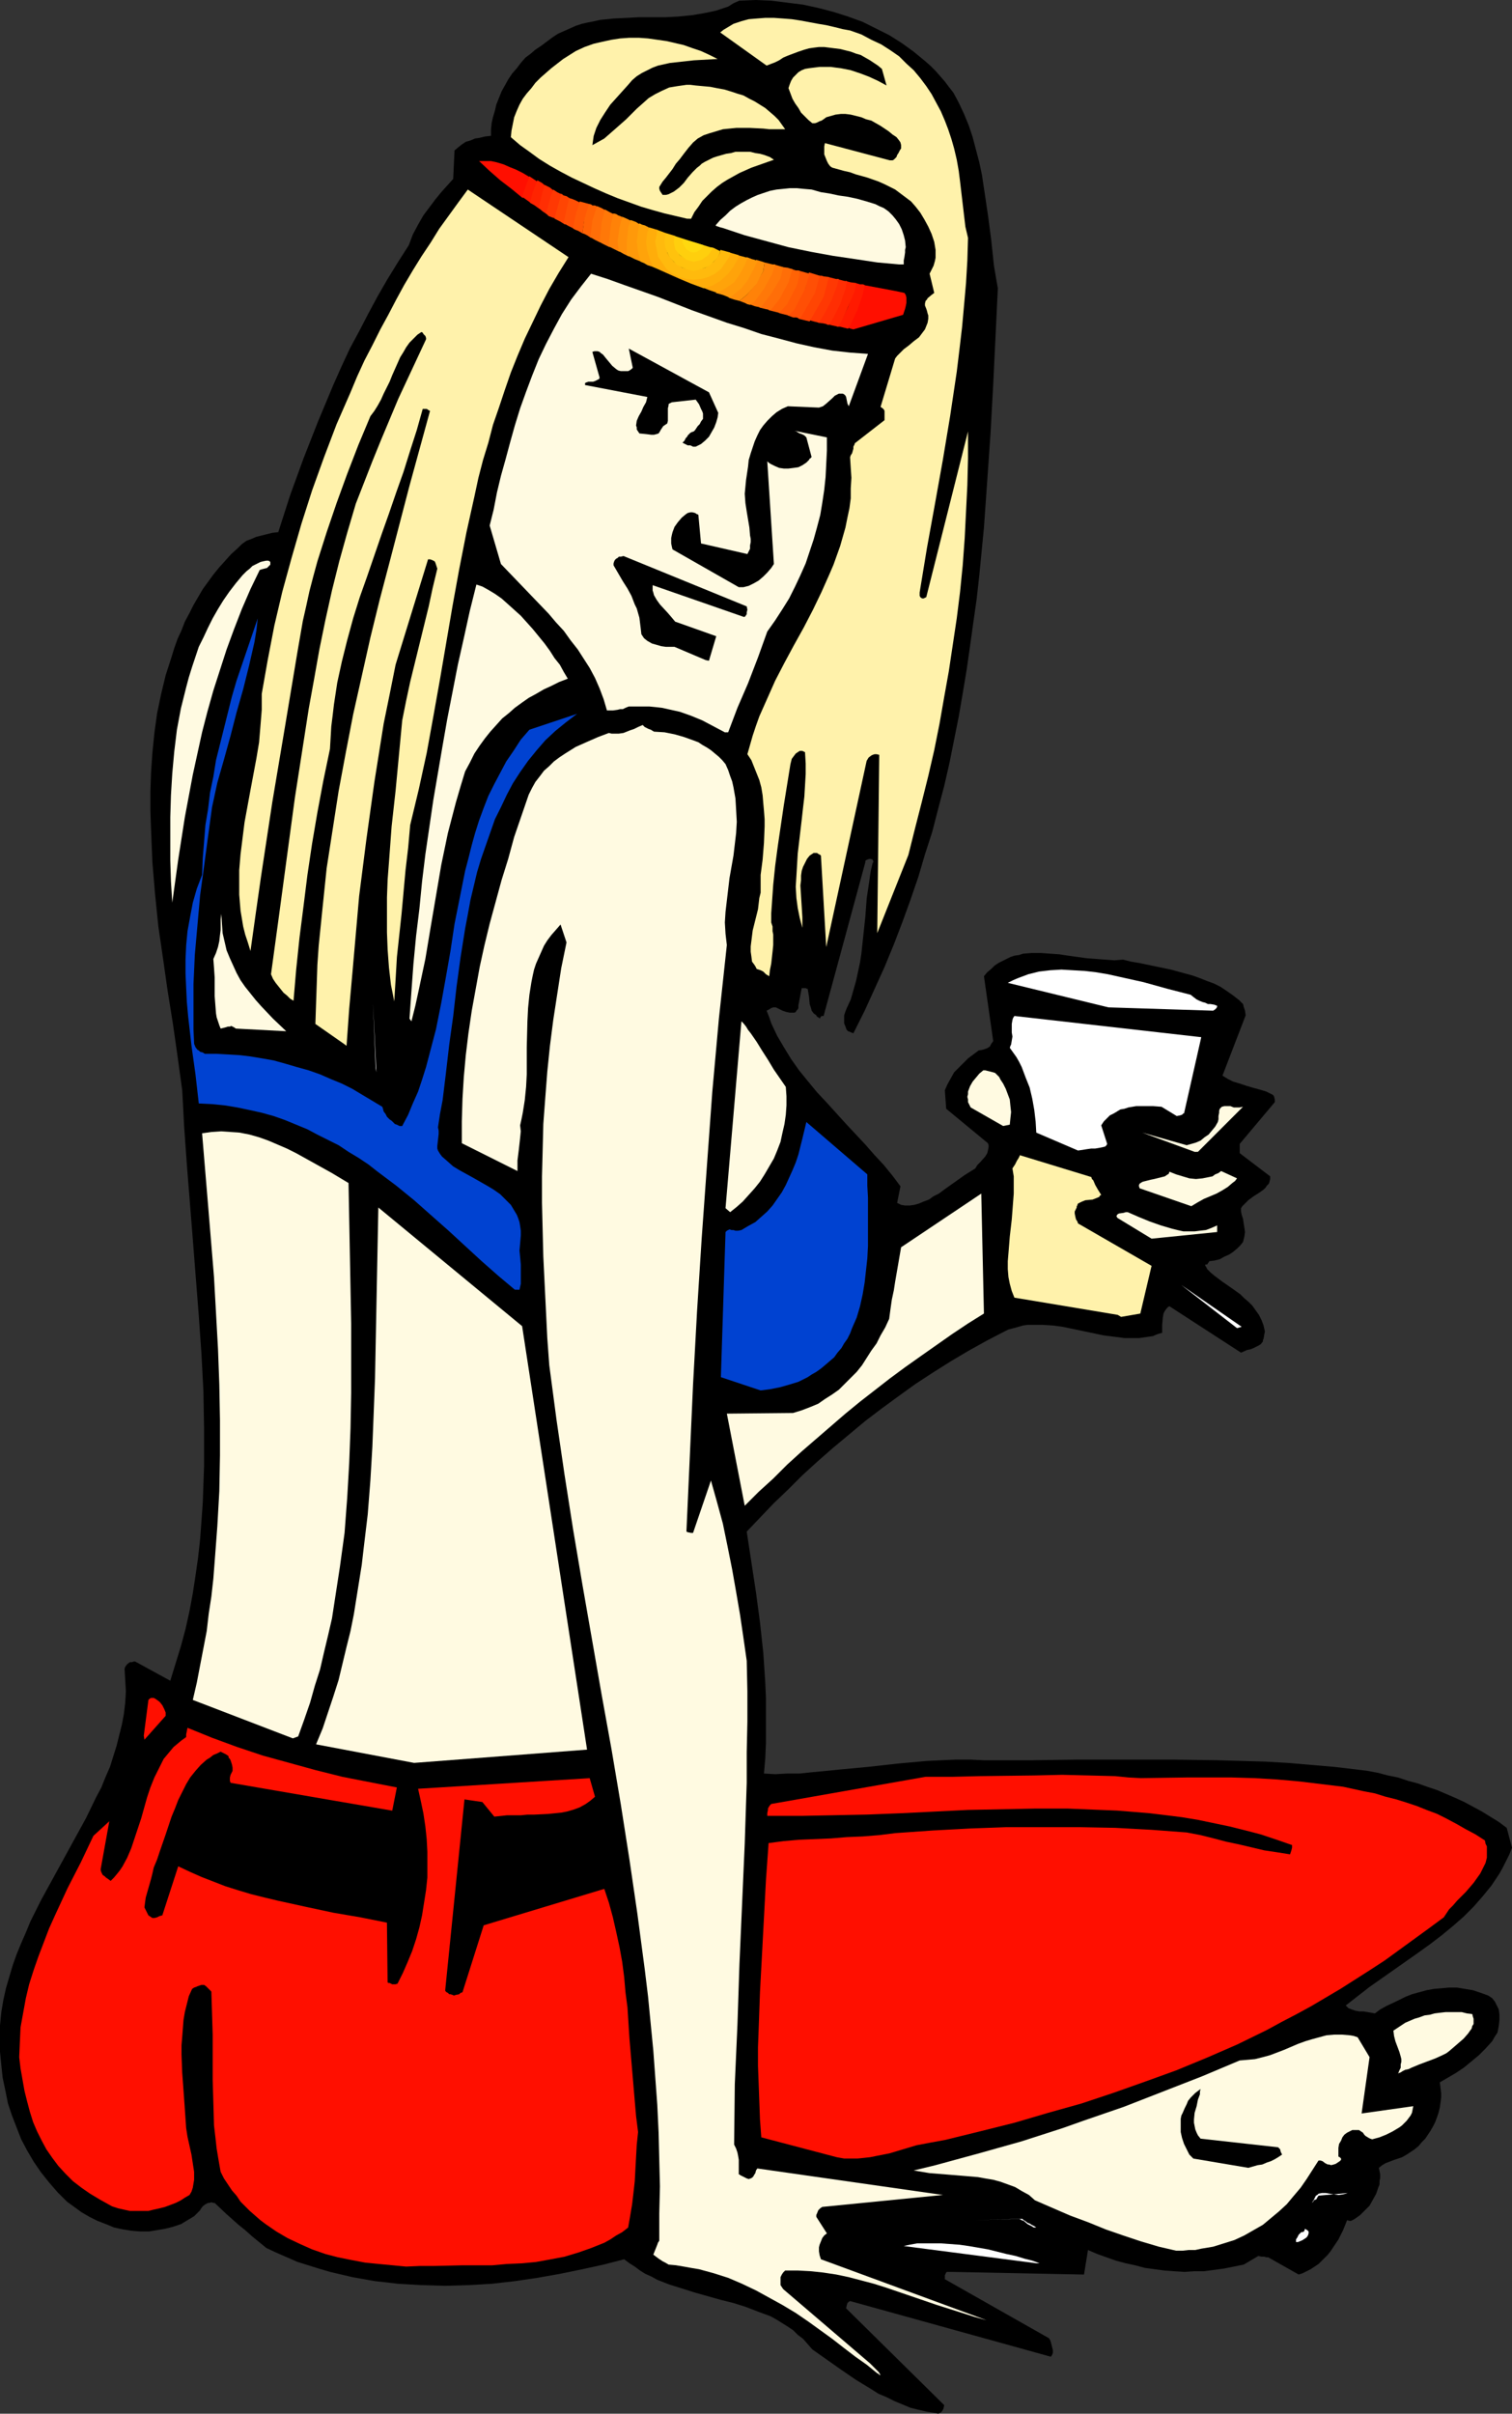 <?xml version="1.0" encoding="UTF-8" standalone="no"?>
<svg
   version="1.0"
   width="97.575mm"
   height="155.711mm"
   id="svg74"
   sodipodi:docname="Hippie Woman 1.wmf"
   xmlns:inkscape="http://www.inkscape.org/namespaces/inkscape"
   xmlns:sodipodi="http://sodipodi.sourceforge.net/DTD/sodipodi-0.dtd"
   xmlns="http://www.w3.org/2000/svg"
   xmlns:svg="http://www.w3.org/2000/svg">
  <rect width="100%" height="100%" fill="#333333" stroke="none"/>
  <sodipodi:namedview
     id="namedview74"
     pagecolor="#ffffff"
     bordercolor="#000000"
     borderopacity="0.25"
     inkscape:showpageshadow="2"
     inkscape:pageopacity="0.0"
     inkscape:pagecheckerboard="0"
     inkscape:deskcolor="#d1d1d1"
     inkscape:document-units="mm" />
  <defs
     id="defs1">
    <pattern
       id="WMFhbasepattern"
       patternUnits="userSpaceOnUse"
       width="6"
       height="6"
       x="0"
       y="0" />
  </defs>
  <path
     style="fill:#000000;fill-opacity:1;fill-rule:evenodd;stroke:none"
     d="m 228.19,588.353 -2.101,-0.323 -2.101,-0.485 -1.939,-0.485 -1.939,-0.808 -1.939,-0.808 -1.939,-0.97 -1.939,-0.808 -1.778,-1.131 -3.717,-2.262 -3.555,-2.424 -7.111,-5.009 -1.131,-1.293 -1.131,-1.293 -1.293,-0.97 -1.131,-1.131 -1.454,-0.97 -1.293,-0.808 -1.293,-0.808 -1.454,-0.808 -3.071,-1.131 -2.909,-1.131 -3.071,-0.97 -3.232,-0.808 -6.303,-1.778 -3.071,-0.97 -3.071,-0.97 -2.909,-1.131 -1.454,-0.808 -1.454,-0.646 -1.293,-0.808 -1.293,-0.97 -1.293,-0.808 -1.293,-0.97 -5.01,1.293 -5.171,1.131 -5.495,1.131 -5.495,0.97 -5.495,0.808 -5.656,0.646 -5.656,0.323 -5.656,0.162 -5.818,-0.162 -2.747,-0.162 -2.909,-0.162 -2.747,-0.323 -2.909,-0.323 -2.747,-0.485 -2.747,-0.485 -2.747,-0.646 -2.747,-0.646 -2.747,-0.808 -2.586,-0.808 -2.586,-0.808 -2.586,-1.131 -2.586,-1.131 -2.424,-1.131 -1.778,-1.454 -1.778,-1.454 -1.616,-1.454 -1.616,-1.293 -2.909,-2.585 -2.909,-2.747 h -0.323 l -0.485,-0.162 -0.485,0.162 h -0.323 l -0.646,0.323 -0.646,0.485 -0.485,0.646 -0.162,0.323 -0.323,0.323 -0.485,0.485 -0.646,0.646 -1.616,0.97 -1.616,0.97 -1.939,0.646 -1.939,0.485 -1.939,0.323 -1.939,0.323 h -2.101 l -2.101,-0.162 -2.101,-0.323 -2.263,-0.485 -1.939,-0.808 -2.101,-0.808 -1.939,-0.97 -1.939,-1.131 -1.778,-1.293 -1.778,-1.293 -2.263,-2.262 -2.101,-2.424 -1.939,-2.424 -1.778,-2.585 -1.616,-2.747 -1.454,-2.747 -1.131,-2.909 -1.131,-2.909 -0.97,-2.909 -0.646,-3.232 L 0.646,506.588 0.323,503.518 0,500.286 v -3.232 -3.232 l 0.323,-3.232 0.485,-2.909 0.646,-2.909 0.808,-2.747 0.808,-2.747 0.97,-2.747 1.131,-2.747 1.131,-2.585 1.131,-2.747 2.586,-5.171 2.747,-5.009 2.747,-5.009 2.747,-5.009 2.747,-5.009 2.424,-5.009 1.293,-2.424 0.97,-2.424 1.131,-2.585 0.808,-2.585 0.808,-2.585 0.646,-2.585 0.646,-2.585 0.485,-2.585 0.323,-2.747 0.162,-2.747 -0.162,-2.747 -0.162,-2.747 0.162,-0.485 0.485,-0.646 0.646,-0.485 h 0.485 l 0.485,-0.162 h 0.323 l 8.565,4.686 1.293,-4.201 1.293,-4.201 1.131,-4.201 0.97,-4.363 0.808,-4.363 0.646,-4.201 0.646,-4.525 0.485,-4.363 0.323,-4.363 0.323,-4.525 0.162,-4.525 0.162,-4.525 v -4.525 -4.525 l -0.162,-9.211 -0.485,-9.211 -0.646,-9.211 -1.454,-18.583 -1.454,-18.26 -0.646,-9.049 -0.485,-9.049 -1.131,-8.241 -1.131,-7.918 -1.293,-8.08 -1.131,-7.918 -1.131,-7.756 -0.808,-7.918 -0.323,-3.878 -0.323,-3.878 -0.162,-3.878 -0.162,-4.04 -0.162,-4.525 v -4.848 l 0.162,-4.686 0.323,-4.686 0.485,-4.848 0.646,-4.686 0.97,-4.686 1.131,-4.686 1.454,-4.525 0.646,-2.101 0.808,-2.262 0.97,-2.101 0.808,-2.101 1.131,-2.101 0.97,-1.939 1.131,-1.939 1.131,-1.939 1.293,-1.778 1.293,-1.778 1.454,-1.778 1.454,-1.616 1.454,-1.616 1.616,-1.454 0.97,-0.97 1.131,-0.808 1.293,-0.485 1.131,-0.485 1.293,-0.323 1.293,-0.323 1.293,-0.323 1.454,-0.162 2.909,-9.049 3.232,-8.888 1.778,-4.525 1.778,-4.525 3.717,-8.888 1.939,-4.363 2.101,-4.525 2.263,-4.201 2.263,-4.363 2.263,-4.201 2.424,-4.201 2.586,-4.201 2.586,-4.04 0.485,-1.293 0.485,-1.293 1.293,-2.424 1.293,-2.262 1.454,-1.939 1.454,-1.939 1.454,-1.778 1.454,-1.616 1.454,-1.616 0.323,-6.948 0.97,-0.808 0.808,-0.646 0.97,-0.646 1.131,-0.323 1.131,-0.485 1.131,-0.162 1.293,-0.323 1.454,-0.162 v -1.454 l 0.162,-1.616 0.323,-1.454 0.485,-1.616 0.323,-1.454 0.646,-1.616 0.646,-1.616 0.808,-1.454 0.808,-1.454 0.97,-1.454 1.131,-1.293 0.97,-1.293 1.131,-1.293 1.293,-0.97 1.131,-0.97 1.454,-0.97 1.293,-0.97 1.293,-0.97 1.454,-0.97 1.454,-0.646 1.454,-0.646 1.454,-0.646 1.454,-0.485 1.454,-0.323 1.616,-0.323 1.454,-0.323 3.232,-0.323 3.232,-0.162 3.071,-0.162 h 3.232 3.232 l 3.071,-0.162 3.232,-0.323 2.909,-0.485 1.616,-0.323 1.454,-0.323 1.454,-0.485 1.454,-0.485 1.293,-0.808 1.454,-0.646 L 184.233,0 l 3.879,0.162 3.879,0.485 3.879,0.485 3.717,0.808 3.717,0.97 3.555,1.131 3.555,1.293 3.232,1.616 3.232,1.616 3.071,1.939 2.909,2.101 2.747,2.262 1.293,1.131 1.293,1.293 2.263,2.585 0.97,1.293 1.131,1.454 1.293,2.424 1.293,2.747 1.131,2.747 0.97,2.909 0.808,3.07 0.808,3.07 0.646,3.07 0.485,3.232 0.97,6.464 0.808,6.14 0.323,3.07 0.323,3.07 0.485,2.909 0.485,2.747 -1.131,23.431 -0.646,11.796 -0.808,11.635 -0.808,11.473 -1.131,11.635 -0.646,5.817 -0.808,5.656 -0.808,5.817 -0.808,5.656 -0.97,5.817 -0.97,5.656 -1.131,5.656 -1.131,5.656 -1.293,5.656 -1.454,5.494 -1.454,5.656 -1.778,5.494 -1.616,5.494 -1.939,5.656 -1.939,5.333 -2.101,5.494 -2.263,5.494 -2.424,5.333 -2.424,5.332 -2.747,5.494 -0.485,-0.162 -0.323,-0.162 -0.485,-0.162 -0.323,-0.323 -0.162,-0.323 -0.162,-0.485 -0.323,-0.808 v -0.97 -0.97 l 0.323,-0.97 0.323,-0.808 0.97,-2.101 0.646,-2.262 0.646,-2.262 0.485,-2.262 0.485,-2.262 0.323,-2.101 0.485,-4.525 0.485,-4.525 0.323,-4.363 0.646,-4.363 0.323,-2.262 0.485,-2.101 0.162,-0.162 v -0.323 l -0.162,-0.162 v -0.162 l -0.485,-0.162 h -0.323 l -0.485,0.162 -0.323,0.162 -0.162,0.162 v 0.162 0.162 l -10.181,37.489 h -0.485 l -0.162,0.162 -0.162,0.162 v 0.162 l -0.162,0.162 v -0.162 h -0.162 l -0.162,-0.162 -0.323,-0.162 -0.162,-0.323 -0.646,-0.485 -0.485,-0.646 -0.162,-0.646 -0.323,-0.97 -0.162,-1.778 -0.323,-1.939 h -0.162 l -0.323,-0.162 h -0.485 -0.485 l -0.808,4.201 v 0.646 l -0.162,0.323 -0.323,0.323 -0.162,0.323 -0.323,0.162 h -0.323 -0.808 l -0.808,-0.162 -0.97,-0.323 -1.616,-0.808 h -0.646 l -0.485,0.162 -0.485,0.323 -0.646,0.323 0.646,1.616 0.485,1.454 1.454,3.07 1.616,2.747 1.778,2.909 1.939,2.747 2.101,2.585 2.263,2.747 2.424,2.585 4.687,5.171 4.687,5.009 2.263,2.585 2.263,2.424 2.101,2.585 1.939,2.585 -0.808,4.04 0.97,0.485 0.97,0.162 h 1.131 l 1.131,-0.162 1.131,-0.323 1.131,-0.485 1.293,-0.485 1.131,-0.808 1.293,-0.646 1.293,-0.97 5.01,-3.555 2.586,-1.616 0.485,-0.808 0.646,-0.646 1.293,-1.454 0.485,-0.808 0.162,-0.646 0.162,-0.808 v -0.485 l -0.162,-0.485 -10.181,-8.403 -0.323,-4.525 0.646,-1.454 0.808,-1.454 0.808,-1.454 1.131,-1.131 1.131,-1.131 1.131,-1.131 1.293,-0.97 1.293,-0.97 0.97,-0.162 0.97,-0.323 0.323,-0.162 0.485,-0.323 0.323,-0.646 0.485,-0.646 -2.263,-15.836 0.808,-0.97 0.97,-0.808 0.808,-0.808 0.97,-0.646 0.97,-0.485 0.97,-0.485 0.97,-0.485 0.97,-0.323 1.131,-0.162 0.97,-0.323 2.101,-0.162 h 2.263 l 2.263,0.162 2.263,0.162 2.101,0.323 4.687,0.646 2.263,0.162 2.101,0.162 2.263,0.162 2.101,-0.162 1.939,0.485 1.939,0.323 3.879,0.808 3.879,0.808 3.555,0.97 1.778,0.485 1.778,0.646 1.616,0.646 1.778,0.646 1.616,0.808 1.454,0.97 1.616,1.131 1.454,1.131 0.323,0.323 0.323,0.323 0.323,0.323 0.162,0.646 0.323,0.97 0.162,1.131 -5.656,14.705 1.293,0.808 1.293,0.646 1.616,0.485 1.454,0.485 1.616,0.485 1.778,0.485 1.616,0.485 1.616,0.808 0.162,0.162 0.162,0.323 0.162,0.646 v 0.323 0.323 l -8.565,10.18 v 0.646 0.485 0.485 0.646 l 7.434,5.656 v 0.646 l -0.162,0.646 -0.162,0.485 -0.485,0.485 -0.323,0.485 -0.485,0.485 -1.131,0.808 -1.293,0.808 -1.293,0.97 -0.97,0.97 -0.485,0.485 -0.323,0.485 v 0.808 l 0.162,0.808 0.323,0.97 0.162,1.131 0.162,0.97 0.162,1.131 -0.162,1.131 -0.162,0.646 -0.162,0.646 -0.646,0.808 -0.808,0.808 -0.97,0.808 -0.97,0.646 -1.131,0.485 -1.131,0.646 -1.293,0.323 -1.293,0.162 -0.162,0.323 -0.162,0.162 -0.162,0.323 h -0.162 -0.323 v 0 0.162 0.162 l 0.162,0.162 0.162,0.323 0.162,0.323 0.808,0.808 0.97,0.808 1.939,1.454 2.101,1.454 2.263,1.616 0.97,0.97 0.97,0.808 0.97,0.97 0.808,1.131 0.808,1.131 0.646,1.293 0.485,1.293 0.323,1.454 -0.162,0.808 -0.162,0.97 -0.162,0.323 v 0.162 0.162 0 l -0.485,0.646 -0.485,0.323 -0.646,0.323 -0.646,0.323 -0.808,0.323 -0.808,0.162 -1.454,0.646 -17.454,-11.311 -0.323,0.162 -0.323,0.323 -0.485,0.646 -0.323,0.646 -0.162,0.97 -0.162,1.778 v 1.939 l -1.131,0.323 -1.131,0.485 -1.131,0.162 -2.263,0.323 h -1.131 -2.424 l -2.424,-0.323 -2.586,-0.323 -10.02,-2.101 -2.424,-0.323 -2.586,-0.162 h -2.263 -1.293 l -1.131,0.162 -1.131,0.323 -1.131,0.323 -1.293,0.323 -0.97,0.485 -4.363,2.262 -4.363,2.424 -4.363,2.585 -4.363,2.747 -4.202,2.747 -4.04,2.909 -4.202,3.07 -4.04,3.07 -3.879,3.232 -3.879,3.232 -3.879,3.393 -3.717,3.393 -3.394,3.393 -3.555,3.393 -3.394,3.555 -3.232,3.393 1.131,7.433 1.131,7.433 0.97,7.272 0.808,7.433 0.485,7.272 0.162,3.717 v 3.717 3.717 3.555 l -0.162,3.717 -0.323,3.717 2.747,0.162 2.909,-0.162 h 3.071 l 3.071,-0.323 3.394,-0.323 3.232,-0.323 6.949,-0.646 7.272,-0.808 7.111,-0.646 3.555,-0.162 3.555,-0.162 h 3.394 l 3.394,0.162 h 11.636 l 11.474,-0.162 h 11.474 11.313 l 11.313,0.162 5.656,0.162 5.656,0.162 5.656,0.323 5.656,0.485 5.656,0.485 5.495,0.646 2.586,0.323 2.586,0.485 2.424,0.646 2.424,0.485 2.424,0.808 2.424,0.646 2.263,0.808 2.424,0.808 2.263,0.97 2.263,0.97 2.101,0.97 2.101,1.131 2.101,1.131 2.101,1.293 2.101,1.293 1.939,1.454 1.293,4.848 -0.646,1.616 -0.808,1.616 -0.808,1.616 -0.808,1.454 -0.97,1.454 -0.97,1.454 -2.101,2.585 -2.263,2.585 -2.424,2.424 -2.586,2.262 -2.747,2.262 -2.747,2.101 -2.909,2.101 -5.979,4.201 -5.979,4.201 -2.909,2.262 -2.909,2.262 0.646,0.646 0.808,0.323 0.97,0.323 0.97,0.162 h 0.97 l 0.97,0.162 0.97,0.162 0.808,0.162 1.293,-0.97 1.454,-0.808 3.071,-1.454 1.616,-0.808 1.616,-0.646 1.778,-0.485 1.778,-0.485 1.778,-0.323 1.939,-0.162 1.778,-0.162 h 1.939 l 1.939,0.323 1.939,0.323 1.939,0.646 1.778,0.646 0.97,0.646 0.646,0.808 0.485,0.97 0.485,0.97 0.162,1.293 v 1.293 l -0.162,1.454 -0.323,1.616 -0.646,0.97 -0.646,1.131 -1.616,1.778 -1.616,1.616 -1.939,1.616 -1.778,1.454 -1.939,1.293 -1.939,1.131 -1.939,1.131 0.162,1.293 0.162,1.293 v 1.131 l -0.162,1.293 -0.162,1.131 -0.323,1.293 -0.323,0.97 -0.485,1.293 -0.485,0.97 -0.646,1.131 -0.646,0.97 -0.646,0.97 -0.808,0.808 -0.808,0.97 -0.97,0.808 -0.97,0.646 -0.97,0.646 -1.131,0.646 -1.939,0.646 -2.101,0.808 -0.808,0.485 -0.808,0.646 0.162,0.808 0.162,0.808 v 0.808 l -0.162,0.808 v 0.808 l -0.323,0.808 -0.485,1.454 -0.808,1.454 -0.808,1.454 -1.131,1.131 -1.131,1.131 -0.646,0.485 -0.485,0.323 -0.485,0.323 -0.323,0.162 -0.323,0.162 h -0.323 l -0.646,-0.162 -0.97,2.424 -1.131,2.262 -1.293,1.939 -0.646,0.97 -0.646,0.808 -0.808,0.808 -0.808,0.808 -0.646,0.646 -0.97,0.646 -0.97,0.646 -0.97,0.485 -0.97,0.485 -0.97,0.323 -7.434,-4.201 h -0.485 l -0.485,-0.162 h -0.646 l -0.808,-0.162 -3.555,2.101 -2.424,0.485 -2.424,0.485 -2.424,0.323 -2.424,0.323 h -2.424 l -2.263,0.162 -2.586,-0.162 -2.263,-0.162 -2.424,-0.323 -2.424,-0.323 -2.424,-0.646 -2.263,-0.485 -2.424,-0.646 -2.263,-0.808 -2.263,-0.808 -2.263,-0.97 -0.97,5.979 -32.16,-0.646 h -0.485 -0.485 -0.323 l -0.162,0.162 -0.162,0.323 -0.162,0.323 v 0.323 0.646 l 25.372,14.382 0.323,0.485 0.162,0.485 0.162,0.646 0.162,0.646 0.162,0.646 v 0.646 l -0.162,0.485 -0.323,0.485 -48.967,-13.574 -0.323,0.162 -0.323,0.323 -0.162,0.485 -0.162,0.808 23.918,23.592 -0.162,0.808 -0.162,0.323 -0.162,0.323 -0.323,0.323 -0.323,0.162 -0.323,0.162 z"
     id="path1" />
  <path
     style="fill:#fffae1;fill-opacity:1;fill-rule:evenodd;stroke:none"
     d="m 213.969,578.658 -2.586,-2.101 -2.747,-1.939 -2.747,-2.101 -2.909,-2.262 -2.909,-2.101 -2.909,-2.101 -3.071,-2.101 -3.232,-1.939 -3.232,-1.778 -3.232,-1.778 -3.394,-1.616 -3.394,-1.454 -3.555,-1.131 -3.555,-0.97 -1.939,-0.323 -1.778,-0.323 -1.939,-0.323 -1.778,-0.162 -0.808,-0.485 -0.646,-0.323 -0.485,-0.323 -0.485,-0.323 -0.646,-0.485 -0.646,-0.485 0.323,-0.808 0.323,-0.808 0.323,-0.808 0.162,-0.485 0.323,-0.485 v -6.625 l 0.162,-6.625 -0.162,-6.464 -0.162,-6.625 -0.323,-6.787 -0.485,-6.625 -0.485,-6.625 -0.646,-6.625 -0.646,-6.625 -0.808,-6.625 -1.778,-13.412 -1.939,-13.25 -2.101,-13.412 -2.263,-13.412 -2.424,-13.412 -4.687,-26.824 -2.263,-13.412 -2.101,-13.412 -1.939,-13.25 -1.778,-13.412 -0.485,-6.625 -0.323,-6.625 -0.323,-6.625 -0.323,-6.625 -0.162,-6.464 -0.162,-6.625 v -6.464 l 0.162,-6.302 0.162,-6.464 0.485,-6.464 0.485,-6.302 0.646,-6.302 0.808,-6.302 0.97,-6.302 0.97,-6.302 1.293,-6.302 -1.454,-4.363 -1.131,1.293 -1.131,1.293 -0.97,1.293 -0.808,1.293 -0.646,1.454 -0.646,1.454 -0.646,1.454 -0.485,1.454 -0.323,1.454 -0.323,1.616 -0.485,3.07 -0.323,3.232 -0.162,3.232 -0.162,6.302 v 6.625 l -0.162,3.07 -0.323,3.232 -0.485,3.07 -0.323,1.616 -0.323,1.454 0.162,1.454 -0.162,1.616 -0.162,1.454 -0.162,1.454 -0.323,2.585 v 1.293 1.293 l -13.575,-6.787 v -5.333 l 0.162,-5.494 0.323,-5.332 0.485,-5.333 0.646,-5.333 0.808,-5.494 0.97,-5.332 0.97,-5.333 1.131,-5.171 1.293,-5.333 1.454,-5.333 1.454,-5.333 1.616,-5.171 1.454,-5.333 3.555,-10.342 0.808,-1.616 0.808,-1.454 1.131,-1.454 0.97,-1.293 1.293,-1.131 1.131,-1.131 1.293,-0.97 1.454,-0.97 1.293,-0.808 1.293,-0.808 2.909,-1.293 2.586,-1.131 1.293,-0.485 1.293,-0.485 0.646,0.162 h 0.646 1.131 l 1.131,-0.162 0.808,-0.323 0.808,-0.323 0.97,-0.323 0.97,-0.485 1.131,-0.485 0.485,0.485 0.646,0.323 0.323,0.162 0.485,0.162 0.808,0.485 2.586,0.162 2.424,0.485 2.263,0.646 2.263,0.808 1.293,0.485 0.97,0.646 1.131,0.646 0.97,0.646 0.97,0.808 0.97,0.808 0.808,0.808 0.808,0.97 0.646,1.454 0.485,1.454 0.485,1.293 0.323,1.454 0.485,2.747 0.162,2.747 0.162,2.909 -0.162,2.747 -0.323,2.747 -0.323,2.747 -0.485,2.747 -0.485,2.747 -0.646,5.494 -0.323,2.747 -0.162,2.585 0.162,2.747 0.323,2.747 -1.939,17.937 -1.616,17.937 -1.293,17.775 -1.293,17.937 -1.131,17.775 -0.97,17.775 -0.808,17.937 -0.808,17.937 0.323,0.162 0.808,0.162 h 0.485 l 4.363,-12.766 1.454,5.171 1.454,5.333 1.131,5.494 1.131,5.656 0.97,5.494 0.97,5.656 0.808,5.494 0.808,5.656 0.162,7.433 v 7.433 l -0.162,7.433 v 7.433 l -0.485,14.866 -0.646,14.705 -0.646,14.705 -0.485,14.705 -0.646,14.543 -0.162,14.705 0.485,0.97 0.323,0.97 0.162,0.808 0.162,0.97 v 0.97 0.808 1.616 0.162 h 0.162 l 0.162,0.162 0.323,0.162 1.293,0.646 0.485,0.162 0.485,-0.162 0.323,-0.162 0.323,-0.323 0.162,-0.323 0.323,-0.485 0.162,-0.646 0.323,-0.485 45.25,6.464 -29.413,2.909 -0.485,0.323 -0.485,0.485 -0.323,0.808 -0.162,0.323 v 0.485 l 2.586,4.04 -0.646,0.485 -0.485,0.646 -0.323,0.808 -0.323,0.808 -0.162,0.646 v 0.97 l 0.162,0.97 0.323,0.97 40.402,14.866 -2.909,-0.808 -3.071,-0.97 -6.141,-1.939 -6.141,-2.101 -6.141,-2.101 -3.071,-0.97 -3.071,-0.808 -3.071,-0.808 -3.071,-0.646 -3.232,-0.485 -3.071,-0.323 -3.071,-0.162 h -3.071 l -0.485,0.485 -0.323,0.485 -0.323,0.646 v 0.485 0.485 0.162 0.162 0.646 l 0.323,0.485 0.323,0.485 21.171,18.098 0.485,0.485 0.485,0.485 0.646,0.646 0.485,0.485 0.323,0.485 v 0.162 h 0.162 l -0.162,0.162 -0.162,-0.162 -0.162,-0.162 z"
     id="path2" />
  <path
     style="fill:#ff0f00;fill-opacity:1;fill-rule:evenodd;stroke:none"
     d="m 99.066,552.642 -3.394,-0.323 -3.394,-0.323 -3.232,-0.323 -3.394,-0.646 -3.232,-0.646 -3.071,-0.808 -3.232,-1.131 -2.909,-1.293 -3.071,-1.454 -2.747,-1.616 -2.586,-1.778 -1.293,-0.97 -1.293,-1.131 -1.293,-1.131 -1.131,-1.131 -1.131,-1.131 -0.97,-1.454 -1.131,-1.293 -0.97,-1.454 -0.97,-1.454 -0.808,-1.616 -0.485,-2.747 -0.485,-2.909 -0.323,-2.909 -0.323,-2.747 -0.162,-5.656 -0.162,-5.494 v -10.988 l -0.162,-5.332 -0.162,-5.171 -0.323,-0.323 -0.485,-0.485 -0.485,-0.485 -0.485,-0.323 h -0.646 l -0.485,0.162 -0.485,0.162 -0.323,0.162 -0.485,0.162 -0.485,0.323 -0.808,1.778 -0.485,1.939 -0.485,1.939 -0.323,1.939 -0.162,2.101 -0.162,2.101 -0.162,1.939 v 2.262 l 0.162,4.363 0.323,4.363 0.323,4.525 0.323,4.686 0.323,2.101 0.97,4.363 0.323,2.101 0.323,2.101 v 0.97 0.97 l -0.162,0.97 -0.162,0.97 -0.323,0.97 -0.485,0.808 -1.131,0.646 -0.97,0.646 -1.293,0.646 -1.293,0.485 -1.293,0.485 -1.293,0.323 -1.454,0.323 -1.293,0.323 h -1.616 -1.454 -1.454 l -1.454,-0.323 -1.454,-0.323 -1.454,-0.485 -1.454,-0.808 -1.454,-0.808 -2.424,-1.454 -2.101,-1.454 -2.101,-1.616 -1.778,-1.778 -1.778,-1.939 -1.454,-1.939 -1.454,-2.101 -1.131,-2.101 -1.131,-2.262 -0.97,-2.262 -0.808,-2.585 -0.646,-2.424 -0.646,-2.585 -0.485,-2.747 -0.485,-2.747 -0.323,-2.747 0.162,-3.717 0.162,-3.555 0.646,-3.555 0.646,-3.555 0.808,-3.393 1.131,-3.555 1.131,-3.232 1.293,-3.393 1.293,-3.393 1.454,-3.232 3.071,-6.625 3.232,-6.302 3.071,-6.464 3.879,-3.555 -2.101,11.635 v 0.323 l 0.162,0.485 0.162,0.323 0.162,0.323 0.485,0.323 0.323,0.323 0.485,0.323 0.646,0.485 0.808,-0.808 0.808,-0.97 0.646,-0.808 0.646,-0.97 1.131,-2.101 0.97,-2.262 0.808,-2.424 0.808,-2.424 0.808,-2.424 1.454,-5.171 0.808,-2.424 0.97,-2.424 1.131,-2.262 1.131,-2.262 0.808,-0.97 0.808,-0.97 0.808,-0.97 0.97,-0.808 0.97,-0.808 1.131,-0.808 v 0 -0.162 -0.162 -0.323 l 0.323,-1.616 5.979,2.424 6.141,2.262 6.303,2.101 6.464,1.778 6.464,1.778 6.464,1.616 6.626,1.293 6.626,1.293 -1.131,5.656 -39.432,-6.787 -0.162,-0.485 v -0.808 l 0.162,-0.646 0.485,-0.97 v -0.808 l -0.162,-0.808 -0.323,-0.97 -0.162,-0.323 -0.323,-0.323 v -0.323 l -0.162,-0.162 -0.485,-0.323 -0.646,-0.323 -0.646,-0.323 -0.97,0.485 -0.808,0.323 -0.808,0.646 -0.808,0.485 -1.454,1.293 -1.293,1.454 -1.293,1.616 -0.97,1.616 -0.97,1.939 -0.97,1.939 -0.808,2.101 -0.808,1.939 -1.454,4.363 -1.454,4.201 -0.646,1.939 -0.808,1.939 -0.323,1.454 -0.323,1.293 -0.323,1.131 -0.323,1.131 -0.646,2.262 -0.162,1.131 -0.162,1.293 0.323,0.646 0.323,0.646 0.323,0.646 0.485,0.323 0.485,0.323 h 0.485 l 0.646,-0.162 0.646,-0.323 0.646,-0.162 3.879,-11.958 2.747,1.293 2.909,1.293 2.909,1.131 2.909,1.131 3.071,0.97 3.232,0.97 3.232,0.808 3.394,0.808 6.626,1.454 6.788,1.454 6.626,1.131 6.464,1.293 0.162,14.543 0.162,0.162 h 0.323 l 0.646,0.323 h 0.808 l 0.485,-0.162 1.293,-2.585 1.131,-2.585 1.131,-2.747 0.97,-2.909 0.808,-2.909 0.646,-2.909 0.485,-3.07 0.485,-3.07 0.323,-3.07 v -3.07 -3.232 l -0.162,-3.07 -0.323,-3.07 -0.485,-3.232 -0.646,-3.07 -0.646,-2.909 41.856,-2.585 1.293,4.525 -1.131,0.97 -1.131,0.808 -1.454,0.808 -1.293,0.485 -1.616,0.485 -1.616,0.323 -1.616,0.162 -1.616,0.162 -3.394,0.162 h -1.616 l -1.616,0.162 h -3.394 l -1.454,0.162 -1.616,0.162 -2.909,-3.555 -4.363,-0.646 -4.687,46.377 v 0.323 l 0.323,0.323 0.323,0.162 0.323,0.323 h 0.323 l 0.485,0.162 0.323,0.162 0.485,-0.162 0.808,-0.162 0.323,-0.323 0.485,-0.162 5.171,-16.321 29.413,-8.888 1.131,3.393 0.97,3.555 0.808,3.555 0.808,3.717 0.646,3.555 0.485,3.717 0.323,3.717 0.485,3.717 0.485,7.595 0.646,7.595 0.646,7.595 0.323,3.717 0.485,3.878 -0.323,3.07 -0.162,2.909 -0.323,5.979 -0.323,2.909 -0.323,2.747 -0.485,2.909 -0.485,2.747 -1.454,1.131 -1.454,0.808 -1.454,0.97 -1.454,0.808 -1.616,0.646 -1.616,0.646 -3.232,1.131 -3.232,0.97 -3.394,0.646 -3.555,0.646 -3.394,0.323 -3.717,0.162 -3.555,0.323 h -7.111 l -7.111,0.162 h -3.394 z"
     id="path3" />
  <path
     style="fill:#ffffff;fill-opacity:1;fill-rule:evenodd;stroke:none"
     d="m 252.755,551.834 -32.322,-4.201 1.454,-0.323 1.778,-0.323 h 1.778 1.939 2.101 l 2.263,0.162 2.263,0.162 2.263,0.323 4.687,0.808 4.525,1.131 2.263,0.485 2.101,0.646 1.939,0.485 1.778,0.646 z"
     id="path4" />
  <path
     style="fill:#fffae1;fill-opacity:1;fill-rule:evenodd;stroke:none"
     d="m 286.854,548.763 -4.202,-0.97 -4.363,-1.293 -4.363,-1.454 -4.202,-1.454 -4.363,-1.778 -4.363,-1.616 -8.565,-3.717 -1.454,-1.293 -1.778,-0.97 -1.616,-0.97 -1.778,-0.646 -1.778,-0.646 -1.778,-0.485 -1.939,-0.323 -1.778,-0.323 -3.879,-0.323 -3.879,-0.323 -4.04,-0.323 -1.939,-0.323 -1.939,-0.323 5.333,-1.293 5.333,-1.454 5.333,-1.454 5.171,-1.454 5.171,-1.454 5.01,-1.616 5.01,-1.616 5.01,-1.778 9.858,-3.393 9.535,-3.717 9.535,-3.717 9.212,-3.878 1.939,-0.162 1.778,-0.162 1.939,-0.485 1.778,-0.485 3.394,-1.293 3.394,-1.454 1.778,-0.646 1.616,-0.485 1.778,-0.485 1.778,-0.485 1.939,-0.162 h 1.778 l 1.939,0.162 0.97,0.162 0.97,0.323 2.909,4.848 -1.939,13.735 12.605,-1.778 -0.162,0.808 -0.162,0.808 -0.323,0.646 -0.485,0.646 -0.485,0.646 -1.131,1.131 -0.646,0.485 -1.616,0.97 -1.616,0.808 -1.616,0.646 -1.778,0.485 -0.485,-0.162 -0.323,-0.162 -0.808,-0.485 -0.323,-0.323 -0.323,-0.485 -0.485,-0.323 -0.485,-0.323 h -0.162 -0.323 -0.485 -0.646 l -0.323,0.162 -0.323,0.162 -0.646,0.323 -0.646,0.485 -0.485,0.646 -0.323,0.808 -0.485,0.808 -0.162,0.97 v 0.97 1.131 l 0.323,0.162 0.162,0.162 0.162,0.162 v 0.323 l -0.323,0.323 -0.485,0.323 -0.485,0.323 -0.485,0.162 -0.646,0.162 -0.485,-0.162 h -0.323 l -0.646,-0.323 -0.646,-0.485 -0.485,-0.162 h -0.485 l -1.454,2.262 -1.454,2.262 -1.454,2.101 -1.778,2.101 -1.616,1.939 -1.939,1.778 -1.939,1.616 -1.939,1.616 -2.263,1.293 -2.263,1.293 -2.424,1.131 -2.586,0.808 -2.586,0.808 -2.909,0.485 -1.454,0.323 h -1.616 l -1.454,0.162 z"
     id="path5" />
  <path
     style="fill:#ffffff;fill-opacity:1;fill-rule:evenodd;stroke:none"
     d="m 237.887,541.33 11.474,-0.323 0.323,0.323 0.323,0.162 0.646,0.485 0.485,0.162 0.485,0.323 0.646,0.323 0.485,0.323 h -0.646 l -0.485,-0.323 -0.97,-0.485 -0.97,-0.808 -0.485,-0.162 -0.646,-0.323 z"
     id="path6" />
  <path
     style="fill:#ffffff;fill-opacity:1;fill-rule:evenodd;stroke:none"
     d="m 316.105,546.501 v -0.485 l 0.323,-0.485 0.323,-0.646 0.646,-0.646 h 0.323 l 0.323,-0.162 0.162,-0.323 v -0.162 l 0.162,-0.162 0.162,0.162 0.323,0.162 0.323,0.323 v 0.485 l -0.162,0.485 -0.323,0.485 -0.485,0.323 -0.485,0.323 -1.131,0.485 h -0.485 z"
     id="path7" />
  <path
     style="fill:#ff0f00;fill-opacity:1;fill-rule:evenodd;stroke:none"
     d="m 204.111,525.979 -18.423,-4.848 -0.323,-4.363 -0.162,-4.363 -0.162,-4.363 -0.162,-4.363 v -4.525 l 0.162,-4.363 0.323,-9.049 0.485,-9.049 0.97,-18.26 0.646,-9.049 3.717,-0.485 3.717,-0.323 3.879,-0.162 3.879,-0.162 3.879,-0.323 3.879,-0.162 4.04,-0.323 3.879,-0.485 9.212,-0.646 9.05,-0.485 8.888,-0.323 h 9.05 8.727 l 8.727,0.162 8.888,0.485 8.565,0.646 3.394,0.646 3.232,0.808 3.071,0.808 3.071,0.646 6.141,1.454 3.232,0.485 3.071,0.485 0.162,-0.485 0.162,-0.485 0.162,-0.646 v -0.646 l -3.717,-1.293 -3.879,-1.293 -3.717,-0.97 -3.879,-0.97 -3.879,-0.808 -3.879,-0.808 -3.879,-0.646 -3.879,-0.485 -4.04,-0.485 -3.879,-0.323 -4.04,-0.323 -4.04,-0.162 -7.919,-0.323 h -8.242 l -8.08,0.162 -8.08,0.162 -16.322,0.808 -8.242,0.323 -8.08,0.162 -8.08,0.162 h -8.242 v -0.646 l 0.162,-0.808 v -0.323 l 0.162,-0.323 0.323,-0.485 0.323,-0.323 37.655,-6.625 h 6.626 l 6.626,-0.162 13.252,-0.162 6.788,-0.162 6.464,0.162 6.464,0.162 3.232,0.323 3.071,0.162 11.151,-0.162 h 5.495 5.495 l 5.495,0.162 5.495,0.323 5.495,0.485 5.333,0.646 5.333,0.646 5.171,1.131 2.586,0.485 2.586,0.808 2.586,0.646 2.586,0.808 2.424,0.808 2.424,0.97 2.586,0.97 2.263,1.131 2.424,1.293 2.263,1.293 2.424,1.293 2.263,1.454 0.162,0.808 0.323,0.646 v 1.454 1.293 l -0.323,1.293 -0.646,1.293 -0.646,1.293 -0.808,1.131 -0.808,1.131 -1.939,2.262 -1.131,1.131 -0.97,0.97 -0.97,1.131 -0.97,0.97 -0.646,0.97 -0.646,0.97 -3.717,2.747 -3.555,2.585 -3.555,2.585 -3.555,2.585 -3.717,2.424 -3.555,2.262 -3.555,2.262 -3.555,2.101 -3.555,2.101 -3.555,1.939 -3.717,1.939 -3.555,1.939 -7.272,3.555 -7.434,3.232 -7.434,3.07 -7.596,2.747 -7.757,2.747 -7.757,2.585 -8.08,2.262 -8.242,2.424 -8.404,2.101 -8.565,2.101 -1.778,0.323 -1.778,0.323 -3.394,0.646 -3.232,0.97 -1.616,0.485 -1.616,0.485 -3.232,0.646 -1.616,0.323 -1.454,0.162 -1.616,0.162 h -1.616 -1.616 z"
     id="path8" />
  <path
     style="fill:#ffffff;fill-opacity:1;fill-rule:evenodd;stroke:none"
     d="m 320.468,536.321 0.485,-0.97 0.323,-0.162 0.323,-0.323 0.808,-0.162 h 0.97 l 0.97,0.162 2.101,0.323 1.131,-0.162 0.646,-0.162 0.485,-0.162 v 0 l -7.111,0.646 -0.323,0.485 -0.162,0.323 -0.162,0.162 h -0.162 l -0.323,0.162 -0.162,0.323 -0.323,0.323 z"
     id="path9" />
  <path
     style="fill:#000000;fill-opacity:1;fill-rule:evenodd;stroke:none"
     d="m 304.469,528.565 -13.413,-2.262 -0.97,-0.97 -0.646,-1.293 -0.646,-1.293 -0.485,-1.454 -0.323,-1.454 v -1.616 -1.616 l 0.162,-0.808 0.323,-0.646 0.485,-1.131 0.485,-0.97 0.323,-0.808 0.646,-0.808 0.485,-0.485 0.646,-0.646 0.646,-0.485 0.646,-0.485 -0.162,0.646 v 0.646 l -0.485,1.293 -0.323,1.616 -0.485,1.616 -0.162,1.616 v 0.808 l 0.162,0.808 0.162,0.808 0.323,0.808 0.323,0.646 0.646,0.808 18.908,2.101 0.162,0.162 v 0 l 0.323,0.323 0.162,0.646 0.323,0.646 -0.97,0.646 -0.808,0.485 -0.97,0.485 -0.97,0.323 -1.131,0.485 -1.131,0.162 z"
     id="path10" />
  <path
     style="fill:#fffae1;fill-opacity:1;fill-rule:evenodd;stroke:none"
     d="m 340.992,505.619 0.323,-0.808 0.323,-0.646 v -0.808 l 0.162,-0.646 v -0.646 l -0.162,-0.646 -0.323,-1.131 -0.97,-2.585 -0.323,-1.293 -0.162,-1.293 0.97,-0.646 0.97,-0.646 0.97,-0.646 1.131,-0.485 1.131,-0.485 1.131,-0.323 1.293,-0.485 1.293,-0.162 1.131,-0.323 1.293,-0.162 1.454,-0.162 h 1.293 1.293 1.293 l 1.293,0.323 1.293,0.162 0.162,0.646 0.162,0.485 v 0.646 0.646 l -0.323,0.485 -0.162,0.646 -0.485,0.646 -0.323,0.485 -1.131,1.293 -2.424,2.101 -1.131,0.97 -0.646,0.485 -0.97,0.485 -1.778,0.808 -3.879,1.454 -1.939,0.808 -0.646,0.323 -0.808,0.162 -0.646,0.323 -0.485,0.323 -0.485,0.162 z"
     id="path11" />
  <path
     style="fill:#000000;fill-opacity:1;fill-rule:evenodd;stroke:none"
     d="m 90.177,461.181 -5.656,-0.97 -5.656,-0.97 -5.656,-1.131 -5.656,-0.97 -2.909,-0.646 -2.747,-0.808 -2.909,-0.808 -2.586,-0.97 -2.747,-1.131 -2.586,-1.131 -2.424,-1.454 -2.424,-1.454 3.071,-8.888 47.028,8.726 0.485,0.323 0.323,0.323 0.162,0.485 0.162,0.485 0.162,0.646 v 0.646 l -0.162,1.454 v 1.616 1.454 0.808 0.646 l 0.162,0.646 0.323,0.646 z"
     id="path12" />
  <path
     style="fill:#000000;fill-opacity:1;fill-rule:evenodd;stroke:none"
     d="m 119.105,461.666 -0.485,-0.162 1.293,-13.574 25.211,-2.585 0.485,0.323 0.323,0.323 0.323,0.485 0.323,0.485 0.162,0.808 0.162,1.131 v 2.262 l 0.162,1.131 0.323,1.131 -1.454,0.97 -1.454,0.808 -1.454,0.808 -1.616,0.646 -1.616,0.646 -1.778,0.485 -3.394,1.131 -3.717,0.808 -3.879,0.646 -3.879,0.646 z"
     id="path13" />
  <path
     style="fill:#ff0f00;fill-opacity:1;fill-rule:evenodd;stroke:none"
     d="m 35.069,423.207 1.131,-8.726 0.323,-0.323 0.323,-0.162 h 0.323 0.323 l 0.323,0.162 0.485,0.323 0.646,0.485 0.646,0.808 0.485,0.97 0.323,0.808 v 0.485 0.323 l -5.171,5.817 z"
     id="path14" />
  <path
     style="fill:#fffae1;fill-opacity:1;fill-rule:evenodd;stroke:none"
     d="m 101.005,429.832 -23.918,-4.525 1.616,-3.878 1.293,-3.878 1.293,-3.878 1.293,-4.04 0.97,-4.04 0.97,-4.04 0.97,-3.878 0.808,-4.04 0.646,-4.04 0.646,-4.04 0.646,-4.04 0.485,-4.201 0.97,-8.08 0.646,-8.241 0.485,-8.241 0.323,-8.241 0.323,-8.403 0.162,-8.403 0.323,-16.644 0.162,-8.241 0.162,-8.403 35.069,28.925 15.838,103.257 z"
     id="path15" />
  <path
     style="fill:#fffae1;fill-opacity:1;fill-rule:evenodd;stroke:none"
     d="m 71.431,423.853 -24.403,-9.372 0.97,-4.201 0.808,-4.201 0.808,-4.201 0.808,-4.201 0.485,-4.201 0.646,-4.201 0.485,-4.363 0.323,-4.201 0.646,-8.564 0.485,-8.564 0.162,-8.726 v -8.564 l -0.162,-8.726 -0.323,-8.726 -0.485,-8.726 -0.485,-8.726 -1.454,-17.613 -1.454,-17.452 2.263,-0.323 2.424,-0.162 2.263,0.162 2.263,0.162 2.424,0.485 2.263,0.646 2.263,0.808 2.263,0.97 2.263,0.97 2.263,1.131 4.363,2.424 4.363,2.424 4.04,2.424 0.323,17.129 0.162,8.564 0.162,8.564 v 8.564 8.403 l -0.162,8.564 -0.323,8.564 -0.485,8.403 -0.646,8.564 -1.131,8.241 -0.646,4.201 -0.646,4.201 -0.646,4.201 -0.97,4.201 -0.97,4.04 -0.97,4.201 -1.293,4.04 -1.131,4.04 -1.454,4.201 -1.454,4.04 z"
     id="path16" />
  <path
     style="fill:#fffae1;fill-opacity:1;fill-rule:evenodd;stroke:none"
     d="m 181.486,366.327 -4.202,-21.653 16.161,-0.162 2.101,-0.646 2.101,-0.808 1.939,-0.808 1.616,-1.131 1.778,-1.131 1.616,-1.131 1.454,-1.454 1.454,-1.454 1.454,-1.454 1.293,-1.616 1.131,-1.778 1.131,-1.778 1.293,-1.778 0.97,-1.939 1.131,-1.939 0.97,-2.101 0.323,-2.424 0.323,-2.262 0.485,-2.262 0.323,-2.101 1.454,-8.403 19.555,-13.089 0.646,29.248 -3.879,2.424 -3.879,2.585 -7.596,5.333 -3.879,2.747 -3.717,2.747 -7.272,5.656 -3.555,2.909 -7.111,6.14 -3.555,3.07 -3.555,3.232 -3.394,3.393 -3.555,3.232 -3.394,3.393 z"
     id="path17" />
  <path
     style="fill:#0042d1;fill-opacity:1;fill-rule:evenodd;stroke:none"
     d="m 185.526,339.018 -9.696,-3.232 1.131,-35.388 0.323,-0.323 0.323,-0.162 0.323,-0.162 0.485,0.162 h 0.485 l 0.485,0.162 h 0.646 l 0.808,-0.162 1.616,-0.97 1.778,-0.97 1.454,-1.293 1.454,-1.293 1.293,-1.454 1.131,-1.616 1.131,-1.616 0.97,-1.778 0.808,-1.778 0.808,-1.778 0.808,-1.939 0.646,-1.939 0.485,-1.939 0.485,-1.939 0.97,-4.04 14.868,12.766 v 2.747 l 0.162,2.909 v 5.817 5.979 l -0.162,3.07 -0.323,2.909 -0.323,2.909 -0.485,2.909 -0.646,2.909 -0.808,2.747 -1.131,2.585 -0.485,1.293 -0.646,1.293 -0.808,1.131 -0.646,1.131 -0.97,1.131 -0.808,1.131 -1.131,0.97 -1.131,0.97 -0.97,0.808 -1.131,0.808 -1.131,0.646 -0.97,0.646 -2.263,1.131 -2.101,0.646 -2.263,0.646 -2.424,0.485 z"
     id="path18" />
  <path
     style="fill:#0042d1;fill-opacity:1;fill-rule:evenodd;stroke:none"
     d="m 125.569,314.456 -4.04,-3.393 -4.04,-3.555 -4.04,-3.717 -4.04,-3.717 -4.202,-3.717 -4.202,-3.717 -4.363,-3.555 -4.525,-3.393 -2.263,-1.778 -2.424,-1.616 -2.424,-1.454 -2.424,-1.616 -2.586,-1.293 -2.586,-1.293 -2.424,-1.293 -2.747,-1.131 -2.747,-1.131 -2.747,-0.97 -2.909,-0.808 -2.909,-0.646 -3.071,-0.646 -2.909,-0.485 -3.232,-0.323 -3.232,-0.162 -0.808,-7.11 -0.97,-6.948 -0.808,-7.11 -0.323,-3.555 -0.162,-3.393 -0.162,-3.555 v -3.393 l 0.162,-3.555 0.323,-3.393 0.646,-3.555 0.646,-3.393 0.97,-3.393 1.293,-3.393 0.162,-4.04 0.323,-4.04 0.323,-4.04 0.646,-3.878 0.485,-4.04 0.808,-3.878 0.646,-4.04 0.97,-3.878 0.97,-3.878 0.97,-3.878 0.97,-3.878 1.131,-3.878 2.586,-7.595 2.586,-7.595 -0.323,2.909 -0.485,2.909 -1.293,5.656 -1.454,5.817 -1.616,5.656 -1.454,5.656 -1.616,5.817 -1.616,5.656 -1.293,5.979 -0.97,7.11 -0.97,7.272 -0.97,7.11 -0.646,7.272 -0.646,7.272 -0.323,7.11 v 7.272 3.717 l 0.162,3.555 0.323,0.808 0.485,0.646 0.323,0.162 0.323,0.323 0.646,0.162 0.485,0.323 h 2.747 l 2.909,0.162 2.747,0.162 2.747,0.323 2.909,0.485 2.747,0.485 2.909,0.808 2.747,0.808 2.909,0.808 2.747,0.97 2.586,1.131 2.747,1.131 2.586,1.293 2.424,1.454 2.424,1.454 2.424,1.454 0.162,0.485 0.162,0.646 0.485,0.646 0.323,0.646 0.323,0.323 0.323,0.323 0.485,0.323 0.808,0.808 0.485,0.162 0.646,0.323 h 0.646 l 1.454,-2.747 1.131,-2.747 1.293,-2.909 0.97,-2.909 0.97,-3.07 0.808,-3.07 0.808,-3.07 0.808,-3.07 1.293,-6.464 1.131,-6.302 1.131,-6.464 0.97,-6.464 1.293,-6.464 1.293,-6.464 0.808,-3.07 0.808,-3.232 0.808,-2.909 0.97,-3.07 1.131,-3.07 1.131,-2.909 1.454,-2.909 1.454,-2.747 1.454,-2.747 1.778,-2.585 1.778,-2.747 2.101,-2.424 11.636,-3.878 -2.747,2.101 -2.586,2.101 -2.424,2.262 -2.101,2.424 -2.101,2.585 -1.939,2.747 -1.778,2.747 -1.454,2.747 -1.454,3.07 -1.454,2.909 -1.131,3.232 -1.131,3.232 -1.131,3.232 -0.97,3.232 -0.808,3.393 -0.808,3.393 -0.646,3.555 -0.646,3.393 -1.131,7.11 -0.97,7.11 -0.808,7.11 -0.97,6.948 -0.808,6.948 -0.808,6.625 -0.646,3.393 -0.485,3.232 0.162,0.808 v 0.808 l -0.162,1.454 -0.162,1.454 v 0.646 l 0.162,0.485 0.485,0.808 0.485,0.646 1.293,1.131 1.454,1.293 1.616,0.97 3.232,1.778 3.394,1.939 1.616,0.97 1.616,1.131 1.293,1.293 1.293,1.293 0.485,0.808 0.485,0.808 0.485,0.808 0.323,0.808 0.323,0.97 0.162,0.97 0.162,1.131 v 1.131 l -0.162,1.939 -0.162,1.778 0.162,1.616 0.162,1.778 v 1.616 1.454 1.616 l -0.323,1.454 z"
     id="path19" />
  <path
     style="fill:#fff2ab;fill-opacity:1;fill-rule:evenodd;stroke:none"
     d="m 272.632,320.597 -25.211,-4.201 -0.646,-1.616 -0.485,-1.778 -0.323,-1.616 -0.162,-1.939 v -1.939 l 0.162,-1.939 0.323,-4.04 0.485,-4.201 0.323,-4.201 0.162,-2.101 v -2.101 -2.101 l -0.323,-1.939 0.323,-0.485 0.323,-0.485 0.485,-0.97 0.323,-0.485 0.162,-0.323 0.162,-0.323 v -0.162 l 17.454,5.333 0.162,0.485 0.323,0.323 0.485,1.131 0.646,1.131 0.808,1.293 -0.323,0.162 -0.162,0.323 -0.808,0.323 -0.808,0.323 -1.778,0.162 -0.808,0.323 -0.646,0.323 -0.323,0.162 -0.162,0.323 v 0.162 l -0.162,0.162 v 0.323 l -0.162,0.323 -0.323,0.646 v 0.485 l 0.162,0.808 0.162,0.646 0.323,0.485 0.162,0.485 17.938,10.342 -2.747,11.635 -4.687,0.808 z"
     id="path20" />
  <path
     style="fill:#ffffff;fill-opacity:1;fill-rule:evenodd;stroke:none"
     d="m 301.722,323.829 -13.575,-10.503 14.706,10.18 z"
     id="path21" />
  <path
     style="fill:#fffae1;fill-opacity:1;fill-rule:evenodd;stroke:none"
     d="m 176.96,294.581 3.879,-45.569 0.485,0.485 0.646,0.808 0.485,0.808 0.646,0.808 1.454,2.101 1.293,2.101 1.454,2.262 1.454,2.424 1.454,2.101 1.454,2.101 0.162,2.262 v 2.262 l -0.162,2.262 -0.323,2.262 -0.485,2.101 -0.485,2.262 -0.808,2.101 -0.808,1.939 -1.131,1.939 -1.131,1.939 -1.131,1.778 -1.293,1.616 -1.454,1.616 -1.454,1.616 -1.454,1.293 -1.616,1.293 z"
     id="path22" />
  <path
     style="fill:#fffae1;fill-opacity:1;fill-rule:evenodd;stroke:none"
     d="m 280.874,302.014 -8.242,-5.009 -0.162,-0.162 -0.162,-0.323 0.162,-0.323 0.162,-0.162 0.323,-0.162 1.131,-0.162 0.485,-0.162 h 0.485 l 2.586,1.131 2.747,1.131 2.747,0.97 2.747,0.808 1.293,0.323 1.454,0.323 h 1.293 1.454 l 1.293,-0.162 1.454,-0.162 1.293,-0.485 1.454,-0.646 v 1.616 z"
     id="path23" />
  <path
     style="fill:#fffae1;fill-opacity:1;fill-rule:evenodd;stroke:none"
     d="m 290.571,294.096 -12.605,-4.363 -0.162,-0.485 v -0.323 l 0.162,-0.323 0.485,-0.323 0.323,-0.162 0.646,-0.162 1.293,-0.323 0.808,-0.162 0.646,-0.162 1.293,-0.323 0.646,-0.162 0.485,-0.323 0.485,-0.323 0.162,-0.485 1.616,0.646 1.616,0.485 1.616,0.485 1.616,0.162 1.616,-0.162 0.808,-0.162 0.808,-0.162 0.808,-0.162 0.646,-0.485 0.808,-0.323 0.646,-0.485 3.879,1.778 -0.485,0.646 -0.646,0.485 -1.131,0.97 -1.293,0.808 -1.454,0.808 -3.071,1.293 -1.454,0.808 z"
     id="path24" />
  <path
     style="fill:#ffffff;fill-opacity:1;fill-rule:evenodd;stroke:none"
     d="m 91.632,260.485 -0.646,-15.836 0.808,16.805 z"
     id="path25" />
  <path
     style="fill:#ffffff;fill-opacity:1;fill-rule:evenodd;stroke:none"
     d="m 262.936,280.522 -10.181,-4.363 -0.162,-2.747 -0.323,-2.747 -0.485,-2.747 -0.646,-2.747 -0.97,-2.424 -0.97,-2.585 -0.646,-1.293 -0.646,-1.131 -0.808,-1.131 -0.808,-1.131 0.162,-0.485 0.162,-0.323 0.162,-0.97 0.162,-0.97 -0.162,-0.97 v -2.101 l 0.162,-0.97 0.162,-0.485 0.323,-0.485 45.573,5.171 -4.202,18.583 v 0 h -0.162 l -0.323,0.323 -0.485,0.162 -0.808,0.162 -3.717,-2.262 -2.101,-0.162 h -2.101 -1.939 l -1.939,0.323 -0.97,0.323 -0.97,0.162 -0.808,0.485 -0.808,0.485 -0.97,0.485 -0.646,0.646 -0.808,0.808 -0.646,0.97 1.454,4.525 -0.162,0.323 -0.323,0.323 -0.646,0.162 -0.808,0.162 -0.97,0.162 h -0.97 l -1.131,0.162 -0.97,0.162 z"
     id="path26" />
  <path
     style="fill:#fff2ab;fill-opacity:1;fill-rule:evenodd;stroke:none"
     d="m 83.874,254.506 -6.949,-4.848 0.162,-4.848 0.162,-4.686 0.162,-4.848 0.323,-4.686 0.97,-9.534 0.97,-9.372 1.454,-9.372 1.454,-9.372 1.778,-9.534 1.778,-9.211 2.101,-9.372 2.101,-9.372 2.263,-9.211 2.424,-9.211 4.848,-18.583 5.01,-18.26 -0.323,-0.162 v 0 l -0.485,-0.323 h -0.485 -0.162 -0.323 l -1.454,5.171 -1.616,5.009 -1.616,5.171 -1.778,5.009 -1.778,5.171 -1.778,5.009 -3.555,10.342 -1.778,5.009 -1.616,5.171 -1.454,5.333 -1.293,5.171 -1.131,5.171 -0.808,5.333 -0.323,2.747 -0.323,2.585 -0.162,2.747 -0.162,2.747 -1.616,7.756 -1.454,7.756 -1.293,7.595 -1.131,7.595 -0.97,7.756 -0.97,7.595 -0.808,7.756 -0.646,7.595 -0.808,-0.485 -0.808,-0.808 -0.808,-0.646 -0.646,-0.808 -0.646,-0.808 -0.646,-0.808 -0.646,-0.97 -0.485,-1.131 1.939,-14.22 1.939,-14.382 1.939,-14.382 2.263,-14.543 1.131,-7.272 1.293,-7.11 1.293,-7.272 1.454,-7.11 1.616,-7.272 1.778,-7.11 1.939,-6.948 2.101,-7.11 4.04,-10.342 2.101,-5.171 2.101,-5.009 2.101,-5.009 2.263,-4.848 2.263,-4.848 2.263,-4.848 V 82.411 l -0.162,-0.485 -0.485,-0.485 -0.162,-0.323 -0.323,-0.162 -0.97,0.646 -0.97,0.97 -0.97,0.97 -0.808,1.131 -0.646,1.131 -0.808,1.293 -1.293,2.909 -0.646,1.454 -0.646,1.616 -1.454,2.909 -0.646,1.454 -0.808,1.454 -0.808,1.293 -0.97,1.293 -2.909,6.948 -2.747,7.11 -2.586,7.11 -2.424,7.11 -2.263,7.11 -0.97,3.555 -0.97,3.717 -0.808,3.717 -0.808,3.555 -0.646,3.717 -0.646,3.717 -3.071,18.421 -3.071,18.26 -2.747,18.098 -1.293,9.049 -1.293,9.211 -0.646,-2.101 -0.646,-1.939 -0.485,-1.939 -0.323,-1.939 -0.323,-1.939 -0.162,-1.939 -0.162,-1.939 v -1.939 -4.04 l 0.323,-3.878 0.485,-3.878 0.485,-3.878 1.454,-7.918 1.454,-7.756 0.646,-3.878 0.323,-3.878 0.323,-4.04 v -3.878 l 1.454,-8.241 1.616,-8.403 1.939,-8.241 2.263,-8.241 2.424,-8.403 2.586,-8.08 2.909,-8.08 3.071,-8.08 3.394,-7.756 1.616,-3.878 1.778,-3.878 1.939,-3.717 1.939,-3.878 1.939,-3.555 1.939,-3.717 1.939,-3.555 2.101,-3.555 2.101,-3.393 2.263,-3.393 2.101,-3.393 4.687,-6.464 2.263,-3.07 24.564,16.482 -2.424,3.878 -2.263,3.878 -2.101,4.04 -1.939,4.04 -1.939,4.04 -1.778,4.201 -1.616,4.04 -1.454,4.201 -1.454,4.363 -1.454,4.201 -1.131,4.363 -1.293,4.201 -1.131,4.363 -0.97,4.525 -1.939,8.726 -1.778,9.049 -1.616,8.888 -3.071,17.937 -1.616,9.049 -1.616,8.888 -1.939,8.888 -2.101,8.726 -0.485,5.494 -0.646,5.494 -0.97,10.665 -1.131,10.503 -0.323,5.494 -0.323,5.333 -0.808,-4.04 -0.485,-4.201 -0.323,-4.363 -0.162,-4.201 v -4.363 -4.201 l 0.162,-4.363 0.323,-4.201 0.646,-8.726 0.97,-8.726 0.808,-8.564 0.808,-8.564 0.97,-4.848 0.97,-4.525 2.263,-9.211 2.263,-9.211 0.97,-4.525 1.131,-4.686 -0.162,-0.485 -0.162,-0.485 -0.162,-0.485 -0.162,-0.323 -0.323,-0.162 -0.323,-0.162 -0.485,-0.162 h -0.485 l -7.919,25.693 -1.454,7.272 -1.454,7.11 -1.131,7.11 -1.131,7.11 -1.939,13.897 -1.778,13.897 -0.808,9.211 -0.808,9.211 -0.808,9.049 -0.646,9.049 z"
     id="path27" />
  <path
     style="fill:#fffae1;fill-opacity:1;fill-rule:evenodd;stroke:none"
     d="m 57.532,250.789 -0.485,-0.323 -0.323,-0.162 -0.323,-0.162 -0.323,0.162 h -0.485 l -0.485,0.162 -0.646,0.162 -0.646,0.162 -0.323,-0.808 -0.323,-0.97 -0.323,-0.97 -0.162,-0.97 -0.162,-2.101 -0.162,-2.101 v -2.262 -2.262 l -0.162,-2.424 -0.162,-2.101 0.646,-1.454 0.485,-1.454 0.323,-1.454 0.162,-1.454 0.162,-1.293 v -1.293 -1.293 l 0.162,-1.293 0.162,2.424 0.162,2.262 0.485,2.101 0.485,2.101 0.808,1.939 0.808,1.778 0.808,1.778 0.97,1.778 1.131,1.616 1.293,1.616 1.293,1.616 1.293,1.454 2.909,3.07 3.232,3.07 z"
     id="path28" />
  <path
     style="fill:#fffae1;fill-opacity:1;fill-rule:evenodd;stroke:none"
     d="m 291.379,280.845 -12.767,-4.686 10.828,3.07 1.131,-0.323 1.131,-0.323 1.131,-0.485 0.97,-0.808 0.97,-0.646 0.808,-0.97 0.808,-0.97 0.646,-1.131 0.162,-0.646 v -0.808 l 0.162,-0.808 v -0.485 l 0.162,-0.485 0.323,-0.323 0.162,-0.162 0.646,-0.162 h 0.808 0.646 l 0.808,0.323 h 0.808 0.646 l 0.808,-0.162 -10.989,10.988 z"
     id="path29" />
  <path
     style="fill:#fffae1;fill-opacity:1;fill-rule:evenodd;stroke:none"
     d="m 244.674,274.543 -7.919,-4.525 -0.323,-0.646 -0.323,-0.646 v -0.646 l -0.162,-0.646 0.162,-0.646 v -0.646 l 0.485,-1.293 0.646,-1.131 0.808,-0.97 0.808,-0.97 0.97,-0.808 h 0.162 0.323 l 0.646,0.162 0.646,0.162 0.646,0.162 0.485,0.162 0.485,0.485 0.485,0.485 0.323,0.646 0.646,0.97 0.646,1.293 0.485,1.293 0.485,1.293 0.162,1.616 0.162,1.454 -0.162,1.454 -0.162,1.616 z"
     id="path30" />
  <path
     style="fill:#fffae1;fill-opacity:1;fill-rule:evenodd;stroke:none"
     d="m 99.874,248.366 0.485,-6.787 0.485,-6.625 0.646,-6.787 0.808,-6.625 0.646,-6.625 0.808,-6.625 0.97,-6.625 0.97,-6.625 1.131,-6.625 1.131,-6.625 1.131,-6.464 1.293,-6.625 1.293,-6.625 1.454,-6.464 1.454,-6.625 1.616,-6.464 1.454,0.485 1.454,0.808 1.616,0.97 1.616,1.131 1.454,1.293 1.616,1.454 1.616,1.454 1.454,1.616 1.454,1.616 1.454,1.778 1.454,1.778 1.293,1.778 1.131,1.778 1.293,1.616 0.97,1.778 0.97,1.616 -2.101,0.808 -1.939,0.97 -1.778,0.808 -1.939,1.131 -1.778,0.97 -1.616,1.131 -1.778,1.293 -1.454,1.293 -1.616,1.293 -1.454,1.616 -1.454,1.616 -1.293,1.616 -1.293,1.778 -1.293,1.939 -1.131,2.262 -1.131,2.101 -1.131,3.717 -1.131,3.878 -0.97,3.717 -0.97,3.717 -1.616,7.756 -1.293,7.595 -1.293,7.595 -1.293,7.756 -1.616,7.595 -0.808,3.717 -0.97,3.878 z"
     id="path31" />
  <path
     style="fill:#fffae1;fill-opacity:1;fill-rule:evenodd;stroke:none"
     d="m 42.018,220.087 -0.323,-5.171 -0.162,-5.171 v -5.333 -5.171 l 0.162,-5.333 0.323,-5.333 0.485,-5.332 0.646,-5.333 0.485,-2.585 0.485,-2.585 0.646,-2.585 0.646,-2.585 0.646,-2.424 0.808,-2.585 0.808,-2.424 0.808,-2.424 1.131,-2.262 1.131,-2.424 1.131,-2.262 1.293,-2.262 1.293,-2.101 1.454,-2.101 1.616,-2.101 1.616,-1.939 0.485,-0.485 0.485,-0.485 0.808,-0.646 0.646,-0.646 0.646,-0.323 0.646,-0.323 0.646,-0.323 0.646,-0.162 0.808,-0.162 h 0.485 l 0.323,0.162 0.162,0.162 v 0.162 0.323 0.162 l -0.323,0.323 -0.485,0.485 -0.646,0.162 -0.646,0.162 -0.485,0.162 -2.263,4.686 -2.101,4.848 -1.939,5.009 -1.778,4.848 -1.616,5.009 -1.616,5.009 -1.454,5.171 -1.293,5.009 -1.131,5.171 -1.131,5.171 -0.97,5.171 -0.97,5.171 -1.616,10.342 z"
     id="path32" />
  <path
     style="fill:#fff2ab;fill-opacity:1;fill-rule:evenodd;stroke:none"
     d="m 186.819,237.539 -0.323,-0.323 -0.323,-0.323 -0.646,-0.323 -0.97,-0.323 -0.323,-0.646 -0.323,-0.485 -0.485,-0.646 -0.162,-1.293 -0.162,-1.131 v -1.293 l 0.162,-1.293 0.323,-2.585 0.646,-2.585 0.646,-2.585 0.323,-2.747 0.323,-1.293 v -1.454 -1.454 -1.454 l 0.485,-3.717 0.323,-4.04 0.162,-4.04 v -1.778 l -0.162,-2.101 -0.162,-1.778 -0.162,-1.939 -0.323,-1.939 -0.485,-1.778 -0.646,-1.616 -0.646,-1.616 -0.646,-1.616 -0.97,-1.454 0.646,-2.262 0.646,-2.262 0.808,-2.424 0.808,-2.262 1.939,-4.363 1.939,-4.363 2.263,-4.363 2.263,-4.201 2.424,-4.363 2.263,-4.363 2.101,-4.363 1.939,-4.363 0.97,-2.262 0.808,-2.262 0.808,-2.262 0.646,-2.262 0.646,-2.262 0.485,-2.424 0.485,-2.262 0.323,-2.424 v -2.424 l 0.162,-2.585 -0.162,-2.424 -0.162,-2.585 0.162,-0.485 0.323,-0.485 0.323,-1.131 v -0.485 l 0.162,-0.323 0.162,-0.323 v -0.162 l 7.272,-5.656 v -0.485 -0.323 -0.97 -0.485 l -0.162,-0.323 -0.323,-0.323 -0.485,-0.323 3.555,-11.796 0.485,-0.646 0.485,-0.485 1.131,-1.131 1.293,-0.97 1.131,-0.97 1.293,-0.97 0.485,-0.646 0.485,-0.646 0.485,-0.646 0.323,-0.808 0.323,-0.808 0.162,-0.97 v -0.808 l -0.162,-0.485 -0.162,-0.646 -0.162,-0.485 -0.323,-0.808 v -0.485 l 0.162,-0.646 0.323,-0.323 0.162,-0.323 0.97,-0.808 0.646,-0.485 -1.131,-4.686 0.485,-0.97 0.485,-0.97 0.323,-1.131 0.162,-0.808 v -0.97 -0.97 l -0.162,-0.97 -0.162,-0.97 -0.323,-0.97 -0.323,-0.97 -0.808,-1.778 -0.97,-1.778 -0.97,-1.616 -1.131,-1.454 -1.131,-1.293 -1.293,-0.97 -1.293,-0.97 -1.293,-0.97 -1.293,-0.646 -1.293,-0.646 -1.454,-0.646 -2.747,-0.97 -2.909,-0.808 -1.293,-0.485 -1.454,-0.323 -2.909,-0.808 -0.485,-0.323 -0.485,-0.646 -0.323,-0.646 -0.323,-0.808 -0.323,-0.808 v -0.97 -0.97 l 0.162,-0.808 15.838,4.201 h 0.646 l 0.323,-0.162 0.323,-0.323 0.323,-0.323 0.162,-0.485 0.323,-0.485 0.323,-0.646 0.323,-0.485 v -0.162 -0.646 l -0.162,-0.646 -0.323,-0.485 -0.646,-0.808 -0.97,-0.646 -0.97,-0.808 -0.97,-0.646 -0.97,-0.646 -1.131,-0.646 -1.131,-0.646 -1.293,-0.323 -1.131,-0.485 -1.293,-0.323 -1.293,-0.323 -1.293,-0.162 h -1.131 l -1.293,0.162 -1.131,0.323 -1.131,0.323 -0.646,0.485 -0.485,0.323 -0.485,0.162 -0.323,0.162 -0.323,0.162 -0.485,0.162 h -0.646 l -0.97,-0.808 -0.808,-0.808 -0.97,-0.97 -0.646,-1.131 -0.808,-1.131 -0.646,-1.131 -0.485,-1.293 -0.485,-1.293 0.323,-0.97 0.323,-0.808 0.485,-0.808 0.646,-0.646 0.646,-0.646 0.808,-0.485 0.808,-0.323 0.97,-0.162 1.293,-0.162 1.293,-0.162 h 1.293 1.454 l 1.131,0.162 1.293,0.162 2.424,0.485 2.424,0.808 2.101,0.808 2.101,0.97 2.101,1.131 -1.131,-4.04 -0.97,-0.808 -0.97,-0.646 -0.97,-0.646 -1.131,-0.646 -1.131,-0.646 -1.131,-0.323 -1.293,-0.485 -1.293,-0.323 -1.293,-0.323 -1.293,-0.162 -1.293,-0.162 -1.293,-0.162 h -1.293 l -1.293,0.162 -1.131,0.162 -1.131,0.323 -1.454,0.485 -1.293,0.485 -1.293,0.485 -1.131,0.485 -0.97,0.646 -0.97,0.485 -2.101,0.808 -11.313,-8.08 0.808,-0.646 0.808,-0.485 0.808,-0.485 0.808,-0.485 1.939,-0.646 1.778,-0.485 1.939,-0.162 2.101,-0.162 h 2.101 l 2.263,0.162 2.101,0.162 2.101,0.323 4.363,0.808 1.939,0.323 2.101,0.485 1.939,0.485 1.778,0.323 2.747,0.97 2.424,1.293 2.424,1.131 2.263,1.454 2.101,1.454 1.778,1.778 1.778,1.616 1.616,1.939 1.454,1.939 1.293,1.939 1.131,2.101 1.131,2.101 0.97,2.262 0.808,2.101 0.808,2.424 0.646,2.262 0.646,2.747 0.485,2.747 0.323,2.585 0.323,2.747 0.323,2.747 0.323,2.747 0.323,2.747 0.646,2.747 -0.162,5.494 -0.323,5.494 -0.485,5.494 -0.485,5.333 -0.646,5.494 -0.646,5.333 -1.616,10.827 -1.778,10.665 -1.939,10.827 -1.939,10.665 -1.778,10.827 v 0.485 0.323 l 0.162,0.323 0.162,0.162 0.323,0.162 h 0.323 l 0.323,-0.162 0.323,-0.162 10.181,-40.398 v 6.625 l -0.162,6.464 -0.323,6.464 -0.323,6.464 -0.485,6.625 -0.646,6.464 -0.808,6.464 -0.97,6.464 -0.97,6.464 -1.131,6.302 -1.131,6.464 -1.293,6.464 -1.454,6.302 -1.616,6.464 -1.616,6.302 -1.616,6.464 -7.596,19.068 0.485,-43.468 -0.646,-0.162 h -0.485 l -0.485,0.162 -0.323,0.162 -0.646,0.485 -0.485,0.808 -9.858,45.407 -1.293,-22.3 -0.162,-0.162 -0.323,-0.162 -0.485,-0.323 h -0.323 -0.485 l -0.97,0.646 -0.646,0.808 -0.485,0.97 -0.485,0.97 -0.323,0.97 -0.162,1.131 v 1.131 l -0.162,1.293 0.162,2.585 0.162,2.585 0.162,2.585 v 1.293 1.293 l -0.646,-2.424 -0.485,-2.424 -0.323,-2.424 -0.162,-2.747 0.162,-2.585 0.162,-2.747 0.162,-2.747 0.323,-2.747 0.646,-5.494 0.323,-2.909 0.323,-2.747 0.162,-2.747 0.162,-2.747 v -2.585 l -0.162,-2.747 -0.323,-0.162 -0.323,-0.162 h -0.323 -0.323 l -0.485,0.323 -0.485,0.323 -0.485,0.646 -0.485,0.646 -0.162,0.646 -0.162,0.646 -0.808,5.009 -0.808,5.009 -1.454,9.857 -0.646,4.848 -0.485,4.686 -0.323,4.686 -0.162,2.262 v 2.262 l 0.323,0.97 v 1.131 l 0.162,0.808 v 0.97 1.616 l -0.162,1.616 -0.162,1.454 -0.162,1.454 -0.323,1.616 -0.162,1.454 z"
     id="path33" />
  <path
     style="fill:#ffffff;fill-opacity:1;fill-rule:evenodd;stroke:none"
     d="m 270.37,245.619 -24.564,-5.979 1.293,-0.646 1.131,-0.485 1.293,-0.485 1.293,-0.485 1.293,-0.323 1.293,-0.323 2.747,-0.323 2.747,-0.162 2.747,0.162 2.909,0.162 2.747,0.323 2.909,0.485 2.909,0.646 5.818,1.293 5.818,1.616 5.656,1.454 0.808,0.646 0.646,0.485 0.646,0.323 0.808,0.323 0.646,0.162 0.646,0.323 h 0.646 l 0.97,0.162 0.323,0.162 h 0.162 l 0.162,0.162 v 0.162 l -0.162,0.323 -0.162,0.162 -0.162,0.162 -0.485,0.323 z"
     id="path34" />
  <path
     style="fill:#fffae1;fill-opacity:1;fill-rule:evenodd;stroke:none"
     d="m 176.799,178.558 -2.747,-1.454 -2.747,-1.454 -2.747,-1.131 -2.747,-0.97 -1.454,-0.323 -1.454,-0.323 -1.454,-0.323 -1.454,-0.162 -1.616,-0.162 h -1.616 -1.616 -1.778 l -0.808,0.323 -0.646,0.323 h -0.646 l -0.646,0.162 -1.131,0.162 h -1.454 l -0.808,-2.747 -0.97,-2.585 -1.131,-2.585 -1.293,-2.424 -1.454,-2.262 -1.454,-2.262 -1.778,-2.262 -1.616,-2.262 -1.939,-2.101 -1.778,-2.101 -3.879,-4.04 -3.879,-4.04 -3.879,-4.04 -2.747,-9.372 0.97,-3.878 0.808,-4.201 0.97,-4.04 1.131,-4.04 1.131,-4.201 1.131,-4.04 1.293,-4.201 1.454,-4.04 1.454,-3.878 1.616,-4.04 1.778,-3.717 1.939,-3.717 1.939,-3.555 2.263,-3.555 2.424,-3.232 2.424,-3.07 4.04,1.293 4.04,1.454 8.242,2.909 8.242,3.232 8.565,3.07 4.202,1.293 4.202,1.454 4.363,1.131 4.202,1.131 4.363,0.97 4.363,0.808 4.363,0.485 4.363,0.323 -4.687,12.766 -0.162,-0.323 -0.162,-0.323 -0.162,-0.808 -0.162,-0.808 -0.162,-0.323 -0.323,-0.323 -0.323,-0.162 h -0.485 -0.485 l -0.323,0.162 -0.646,0.323 -0.646,0.646 -1.454,1.293 -0.808,0.646 -0.485,0.162 -0.485,0.162 -7.596,-0.323 -1.454,0.646 -1.293,0.808 -1.131,0.97 -1.131,1.131 -0.97,1.131 -0.808,1.131 -0.646,1.293 -0.646,1.454 -0.485,1.454 -0.485,1.454 -0.485,1.616 -0.162,1.616 -0.485,3.232 -0.323,3.393 0.162,2.262 0.323,2.101 0.323,1.939 0.162,0.97 0.162,0.97 0.162,1.939 0.162,0.808 v 0.808 l -0.162,0.808 v 0.808 l -0.323,0.646 -0.323,0.646 -11.313,-2.585 -0.646,-6.948 -0.162,-0.162 h -0.162 l -0.485,-0.323 -0.646,-0.162 h -0.485 l -0.646,0.162 -0.485,0.323 -0.97,0.808 -0.97,1.131 -0.808,1.131 -0.485,1.293 -0.162,0.646 -0.162,0.808 v 0.646 0.646 l 0.162,0.808 0.162,0.646 16.161,9.211 h 0.646 0.485 l 0.646,-0.162 0.646,-0.162 1.293,-0.646 1.131,-0.646 1.131,-0.97 0.97,-0.97 0.97,-1.131 0.646,-0.97 -1.616,-25.047 0.323,0.323 0.485,0.323 0.97,0.485 1.131,0.485 1.131,0.162 h 1.131 l 1.293,-0.162 1.131,-0.162 0.97,-0.485 0.97,-0.646 0.323,-0.323 0.323,-0.323 0.162,-0.323 0.323,-0.162 v -0.162 h 0.162 l -1.293,-4.848 -0.485,-0.485 -0.646,-0.323 -0.485,-0.162 -0.323,-0.162 -0.485,-0.323 -0.485,-0.162 7.919,1.616 v 3.232 l -0.162,3.232 -0.162,3.232 -0.323,3.07 -0.485,3.232 -0.485,2.909 -0.808,3.07 -0.808,2.909 -0.97,2.909 -0.97,2.909 -1.293,2.909 -1.293,2.747 -1.454,2.909 -1.616,2.585 -1.778,2.747 -1.939,2.747 -2.263,6.302 -2.424,6.302 -2.586,5.979 -2.263,5.979 z"
     id="path35" />
  <path
     style="fill:#000000;fill-opacity:1;fill-rule:evenodd;stroke:none"
     d="m 172.112,160.945 -7.596,-3.232 h -0.97 -1.131 l -1.131,-0.162 -1.131,-0.323 -1.131,-0.323 -1.131,-0.646 -0.808,-0.646 -0.323,-0.485 -0.323,-0.485 -0.162,-1.454 -0.162,-1.293 -0.162,-1.293 -0.323,-1.131 -0.323,-1.131 -0.485,-0.97 -0.808,-2.101 -0.97,-1.778 -1.131,-1.778 -1.131,-1.939 -1.131,-1.939 v -0.485 l 0.162,-0.485 0.162,-0.323 0.323,-0.323 0.323,-0.162 0.323,-0.323 h 0.485 l 0.646,-0.162 30.059,12.281 0.162,0.808 -0.162,0.646 v 0.485 l -0.162,0.162 -0.162,0.323 -0.323,0.162 -22.302,-7.756 v 0.646 0.646 l 0.162,0.485 0.162,0.646 0.646,1.131 0.808,1.131 1.939,2.101 0.97,1.131 0.808,0.97 10.02,3.555 -1.778,5.979 z"
     id="path36" />
  <path
     style="fill:#000000;fill-opacity:1;fill-rule:evenodd;stroke:none"
     d="m 169.042,108.912 -0.646,-0.323 h -0.646 l -0.646,-0.323 -0.646,-0.323 0.485,-0.485 0.323,-0.646 0.323,-0.323 0.162,-0.323 0.646,-0.646 0.323,-0.162 0.485,-0.162 0.323,-0.323 0.323,-0.485 0.323,-0.485 0.485,-0.485 0.323,-0.646 0.485,-0.646 v -0.646 -0.646 l -0.162,-0.485 -0.323,-0.646 -0.485,-1.131 -0.808,-1.131 -5.818,0.646 -0.323,0.162 -0.323,0.162 -0.162,0.162 v 0.323 l -0.162,0.646 v 1.454 0.808 0.808 l -0.162,0.646 -0.485,0.323 -0.485,0.323 -0.323,0.485 -0.323,0.485 -0.162,0.323 -0.323,0.485 -0.485,0.162 -0.646,0.162 h -0.646 l -1.293,-0.162 -1.616,-0.162 -0.323,-0.485 -0.323,-0.485 v -0.485 l -0.162,-0.485 0.162,-1.131 0.485,-1.131 0.646,-1.131 0.485,-1.131 0.646,-1.131 0.323,-1.293 -15.191,-2.909 v -0.162 -0.323 l 0.323,-0.162 0.485,-0.162 h 1.131 l 0.485,-0.162 0.646,-0.323 0.323,-0.162 0.162,-0.323 -1.778,-6.302 0.485,-0.162 h 0.485 0.323 l 0.485,0.162 0.323,0.323 0.485,0.323 0.646,0.808 0.808,0.97 0.808,0.97 0.97,0.808 0.485,0.323 0.646,0.162 h 1.293 0.485 l 0.323,-0.162 0.485,-0.323 0.323,-0.323 -0.97,-4.686 19.555,10.665 2.263,5.009 -0.162,1.131 -0.323,1.131 -0.485,1.293 -0.646,1.131 -0.646,1.131 -0.97,0.97 -0.97,0.808 -0.646,0.323 -0.646,0.323 z"
     id="path37" />
  <path
     style="fill:#ff0f00;fill-opacity:1;fill-rule:evenodd;stroke:none"
     d="m 206.535,79.826 0.485,0.162 0.485,0.162 0.646,0.162 12.121,-3.555 0.485,-1.454 0.162,-0.646 0.162,-0.808 v -0.646 -0.646 l -0.162,-0.646 -0.323,-0.485 -2.263,-0.485 -2.586,-0.485 -2.586,-0.485 -2.586,-0.485 -0.323,2.101 -1.454,4.04 -1.778,3.717 z"
     id="path38" />
  <path
     style="fill:#ff0f00;fill-opacity:1;fill-rule:evenodd;stroke:none"
     d="m 127.509,48.316 -2.747,-2.262 -2.747,-2.101 -2.586,-2.262 -2.586,-2.424 h 1.454 1.454 l 1.454,0.323 1.616,0.485 1.454,0.646 1.616,0.646 1.616,0.808 1.616,0.97 -0.97,3.07 z"
     id="path39" />
  <path
     style="fill:#ff1a00;fill-opacity:1;fill-rule:evenodd;stroke:none"
     d="m 204.111,79.664 h 0.808 l 0.646,0.162 1.293,0.323 0.485,-0.808 1.778,-3.717 1.293,-3.717 0.485,-2.424 -0.485,-0.162 h -0.646 l -1.131,-0.323 -0.485,1.939 -1.293,3.878 -1.778,3.555 z"
     id="path40" />
  <path
     style="fill:#ff1a00;fill-opacity:1;fill-rule:evenodd;stroke:none"
     d="m 127.347,47.993 0.485,0.323 1.131,0.808 0.646,0.485 0.646,-2.747 0.808,-2.585 -1.939,-1.293 -1.131,3.07 z"
     id="path41" />
  <path
     style="fill:#ff2400;fill-opacity:1;fill-rule:evenodd;stroke:none"
     d="m 201.686,79.18 h 0.646 l 0.646,0.162 1.454,0.323 0.808,-1.293 1.616,-3.555 1.616,-3.878 0.323,-1.939 -1.293,-0.162 -0.646,-0.162 -0.485,-0.162 -0.485,1.778 -1.293,3.555 -1.616,3.393 z"
     id="path42" />
  <path
     style="fill:#ff2400;fill-opacity:1;fill-rule:evenodd;stroke:none"
     d="m 129.286,49.447 1.131,0.646 0.646,0.485 0.485,0.323 0.97,-3.393 0.646,-2.101 -0.97,-0.808 -1.131,-0.646 -1.131,2.909 z"
     id="path43" />
  <path
     style="fill:#ff2e03;fill-opacity:1;fill-rule:evenodd;stroke:none"
     d="m 199.586,78.695 1.293,0.162 1.293,0.323 1.131,-1.778 1.616,-3.232 1.293,-3.717 0.323,-1.939 h -0.485 l -0.646,-0.162 -1.293,-0.323 -0.162,1.616 -1.293,3.393 -1.616,3.232 z"
     id="path44" />
  <path
     style="fill:#ff2e03;fill-opacity:1;fill-rule:evenodd;stroke:none"
     d="m 131.387,50.74 0.97,0.808 0.97,0.646 0.162,-0.646 0.97,-3.232 0.646,-1.778 -0.97,-0.808 -1.293,-0.646 -0.646,2.262 z"
     id="path45" />
  <path
     style="fill:#ff3803;fill-opacity:1;fill-rule:evenodd;stroke:none"
     d="m 197.323,78.049 1.131,0.323 1.293,0.323 1.454,-2.424 1.616,-3.07 1.293,-3.393 0.485,-1.778 h -0.646 l -0.646,-0.162 -1.293,-0.323 -1.454,4.525 -3.071,5.817 z"
     id="path46" />
  <path
     style="fill:#ff3803;fill-opacity:1;fill-rule:evenodd;stroke:none"
     d="m 135.589,53.325 -0.97,-0.323 -0.808,-0.323 -0.646,-0.646 0.162,-0.485 0.97,-3.555 0.646,-1.778 0.97,0.646 0.646,0.323 0.646,0.162 -1.454,4.686 z"
     id="path47" />
  <path
     style="fill:#ff4503;fill-opacity:1;fill-rule:evenodd;stroke:none"
     d="m 194.737,77.725 2.747,0.646 0.162,-0.323 3.232,-5.656 1.293,-4.848 -1.293,-0.162 -0.485,-0.162 h -0.646 l -1.131,4.04 -3.071,5.494 z"
     id="path48" />
  <path
     style="fill:#ff4503;fill-opacity:1;fill-rule:evenodd;stroke:none"
     d="m 135.266,53.325 1.293,0.646 1.293,0.808 0.162,-2.262 1.131,-4.04 -0.97,-0.646 -0.646,-0.162 -0.646,-0.323 -1.293,4.686 z"
     id="path49" />
  <path
     style="fill:#ff4f05;fill-opacity:1;fill-rule:evenodd;stroke:none"
     d="m 192.152,76.917 1.293,0.485 h 0.808 l 0.808,0.323 0.646,-0.97 3.071,-5.333 1.131,-4.201 -2.586,-0.808 -0.97,3.878 -2.909,4.848 z"
     id="path50" />
  <path
     style="fill:#ff4f05;fill-opacity:1;fill-rule:evenodd;stroke:none"
     d="m 137.528,54.456 1.131,0.646 1.293,0.646 0.485,-2.585 1.131,-3.717 -1.293,-0.646 -0.808,-0.323 -0.646,-0.162 -0.97,4.201 z"
     id="path51" />
  <path
     style="fill:#ff5905;fill-opacity:1;fill-rule:evenodd;stroke:none"
     d="m 189.889,76.271 0.485,0.162 0.646,0.162 0.646,0.162 0.646,0.162 1.454,-1.454 2.586,-5.009 1.131,-3.717 -1.131,-0.323 -1.131,-0.323 -1.131,3.393 -2.424,4.686 z"
     id="path52" />
  <path
     style="fill:#ff5905;fill-opacity:1;fill-rule:evenodd;stroke:none"
     d="m 139.791,55.749 0.646,0.323 0.485,0.162 1.131,0.646 0.485,-3.232 1.293,-3.878 -2.424,-0.646 -1.131,3.717 z"
     id="path53" />
  <path
     style="fill:#ff6305;fill-opacity:1;fill-rule:evenodd;stroke:none"
     d="m 187.465,75.625 1.293,0.323 1.293,0.323 1.939,-2.101 2.424,-4.686 0.808,-3.393 -0.485,-0.162 h -0.646 l -0.97,-0.323 -0.97,2.909 -2.263,4.201 z"
     id="path54" />
  <path
     style="fill:#ff6305;fill-opacity:1;fill-rule:evenodd;stroke:none"
     d="m 142.053,56.88 0.485,0.162 0.646,0.323 0.97,0.646 0.485,-4.04 1.131,-3.555 -0.646,-0.323 h -0.646 l -0.162,-0.162 -0.323,-0.162 h -0.323 l -1.131,3.555 z"
     id="path55" />
  <path
     style="fill:#ff6e08;fill-opacity:1;fill-rule:evenodd;stroke:none"
     d="m 185.202,74.978 1.293,0.323 1.454,0.323 2.101,-2.585 2.263,-4.201 0.97,-3.232 -0.646,-0.162 -0.485,-0.162 -1.293,-0.162 -0.808,2.747 -2.101,3.717 z"
     id="path56" />
  <path
     style="fill:#ff6e08;fill-opacity:1;fill-rule:evenodd;stroke:none"
     d="m 143.993,57.85 1.131,0.646 0.646,0.323 0.646,0.323 v 0 -0.162 l 0.485,-4.525 0.97,-3.07 -1.131,-0.646 -1.131,-0.485 -1.131,3.555 z"
     id="path57" />
  <path
     style="fill:#ff7808;fill-opacity:1;fill-rule:evenodd;stroke:none"
     d="m 182.778,74.17 1.293,0.485 1.454,0.323 2.586,-3.393 2.263,-3.717 0.646,-2.747 -2.263,-0.646 -0.646,2.262 -1.939,3.555 -2.586,3.07 z"
     id="path58" />
  <path
     style="fill:#ff7808;fill-opacity:1;fill-rule:evenodd;stroke:none"
     d="m 146.255,58.981 0.485,0.323 0.646,0.323 1.293,0.646 v -1.293 l 0.485,-4.04 0.646,-2.747 -0.485,-0.162 -0.646,-0.323 -1.131,-0.646 -0.808,3.232 z"
     id="path59" />
  <path
     style="fill:#ff8208;fill-opacity:1;fill-rule:evenodd;stroke:none"
     d="m 180.354,73.362 1.293,0.485 0.646,0.323 0.646,0.162 0.97,-0.646 2.424,-3.232 1.939,-3.555 0.808,-2.424 h -0.646 l -0.646,-0.162 -0.646,-0.162 -0.646,-0.162 -0.323,2.101 -1.778,3.07 -2.263,2.747 z"
     id="path60" />
  <path
     style="fill:#ff8208;fill-opacity:1;fill-rule:evenodd;stroke:none"
     d="m 148.518,60.112 2.586,1.293 -0.162,-2.424 0.485,-3.555 0.323,-2.585 h -0.162 l -0.323,-0.162 -0.485,-0.162 -0.485,-0.323 -0.646,-0.162 -0.646,2.747 -0.485,4.201 z"
     id="path61" />
  <path
     style="fill:#ff8f0a;fill-opacity:1;fill-rule:evenodd;stroke:none"
     d="m 177.607,72.554 1.454,0.485 1.293,0.323 1.778,-1.454 2.424,-2.747 1.616,-3.07 0.323,-2.101 -0.97,-0.323 -1.131,-0.323 -0.485,1.778 -1.293,2.747 -2.101,2.424 -2.424,2.101 z"
     id="path62" />
  <path
     style="fill:#ff8f0a;fill-opacity:1;fill-rule:evenodd;stroke:none"
     d="m 150.942,61.243 1.131,0.646 1.293,0.646 v -0.485 l -0.162,-3.07 0.162,-3.232 0.646,-1.939 -0.485,-0.162 -0.646,-0.323 -1.131,-0.485 -0.646,2.585 -0.485,3.555 z"
     id="path63" />
  <path
     style="fill:#ff990a;fill-opacity:1;fill-rule:evenodd;stroke:none"
     d="m 174.536,71.423 1.778,0.485 1.616,0.646 0.323,-0.162 2.586,-2.101 1.778,-2.262 1.454,-2.909 0.646,-1.454 -0.646,-0.323 -0.646,-0.162 -1.293,-0.485 -0.485,1.293 -1.293,2.424 -1.616,2.101 -1.939,1.616 z"
     id="path64" />
  <path
     style="fill:#ff990a;fill-opacity:1;fill-rule:evenodd;stroke:none"
     d="m 152.881,62.213 0.97,0.485 0.97,0.485 1.616,0.646 -0.646,-2.262 -0.162,-2.585 0.162,-2.747 0.485,-1.454 -0.646,-0.323 -0.485,-0.323 -1.293,-0.485 -0.646,1.939 -0.323,3.393 z"
     id="path65" />
  <path
     style="fill:#ffa30a;fill-opacity:1;fill-rule:evenodd;stroke:none"
     d="m 171.466,70.131 1.616,0.646 0.97,0.323 0.97,0.323 1.939,-1.131 2.101,-1.454 1.454,-2.101 1.293,-2.424 0.485,-1.454 -1.131,-0.323 -1.293,-0.323 -0.162,1.131 -1.131,1.778 -1.293,1.778 -1.939,1.293 -1.616,1.293 z"
     id="path66" />
  <path
     style="fill:#ffa30a;fill-opacity:1;fill-rule:evenodd;stroke:none"
     d="m 156.275,63.828 0.808,0.323 0.808,0.485 0.97,0.323 0.97,0.323 v -0.162 l -1.131,-1.778 -0.646,-2.101 -0.162,-2.262 0.162,-2.262 0.162,-1.293 -0.97,-0.485 -0.646,-0.162 -0.646,-0.323 -0.323,1.778 -0.323,2.747 0.323,2.585 z"
     id="path67" />
  <path
     style="fill:#ffad0a;fill-opacity:1;fill-rule:evenodd;stroke:none"
     d="m 159.345,65.121 6.141,2.747 3.071,1.293 3.071,1.131 2.101,-0.646 1.939,-1.131 1.778,-1.616 1.293,-1.616 1.131,-1.939 0.323,-1.131 -1.131,-0.323 -1.131,-0.323 -0.323,0.97 -0.808,1.454 -1.131,1.293 -1.293,1.131 -1.616,0.97 -1.778,0.485 -1.778,0.162 -1.778,-0.162 -1.778,-0.485 -1.616,-0.97 -1.293,-1.131 -1.131,-1.293 -0.808,-1.454 -0.485,-1.778 -0.162,-1.778 0.162,-1.778 0.162,-1.131 -0.646,-0.162 -0.485,-0.162 -1.131,-0.323 -0.323,1.293 -0.323,2.262 0.323,2.262 0.646,2.101 z"
     id="path68" />
  <path
     style="fill:#ffba0d;fill-opacity:1;fill-rule:evenodd;stroke:none"
     d="m 162.577,56.88 -0.485,-0.162 -1.293,-0.485 -0.485,-0.162 -0.162,1.131 -0.323,1.778 0.323,1.778 0.323,1.778 0.97,1.454 1.131,1.616 1.454,1.131 1.616,0.808 1.778,0.485 1.778,0.162 1.778,-0.162 1.778,-0.485 1.616,-0.808 1.454,-1.131 1.131,-1.616 0.97,-1.454 0.162,-0.97 -1.131,-0.323 -1.293,-0.323 v 0.646 l -0.646,1.131 -0.97,1.131 -1.131,0.808 -0.97,0.646 -1.454,0.323 -1.293,0.162 -1.293,-0.162 -1.454,-0.323 -0.97,-0.646 -1.131,-0.808 -0.97,-1.131 -0.646,-1.131 -0.162,-1.293 -0.323,-1.293 0.323,-1.454 z"
     id="path69" />
  <path
     style="fill:#ffc20d;fill-opacity:1;fill-rule:evenodd;stroke:none"
     d="m 164.678,57.526 -2.101,-0.646 -0.323,0.646 -0.162,1.454 0.162,1.293 0.485,1.293 0.646,1.293 0.97,0.97 0.808,0.808 1.293,0.646 1.454,0.485 1.293,0.323 1.293,-0.323 1.454,-0.485 1.293,-0.646 0.808,-0.808 0.97,-0.97 0.646,-1.293 v -0.323 l -0.97,-0.485 -0.646,-0.323 -0.646,-0.162 v 0.485 l -0.808,1.454 -1.616,0.97 -1.778,0.485 -1.778,-0.485 -1.616,-0.97 -0.808,-1.454 -0.485,-1.778 z"
     id="path70" />
  <path
     style="fill:#ffcf0d;fill-opacity:1;fill-rule:evenodd;stroke:none"
     d="m 173.728,60.435 -4.687,-1.454 -4.525,-1.454 -0.162,1.454 0.323,1.778 1.131,1.454 1.616,1.131 1.778,0.485 1.939,-0.485 1.616,-1.131 0.97,-1.454 z"
     id="path71" />
  <path
     style="fill:#ffd90f;fill-opacity:1;fill-rule:evenodd;stroke:none"
     d="m 171.627,59.789 -2.586,-0.808 -1.293,-0.323 -1.293,-0.323 v 0.646 l 0.323,0.808 0.646,0.97 0.97,0.646 0.808,0.162 0.808,-0.162 0.97,-0.646 z"
     id="path72" />
  <path
     style="fill:#fffae1;fill-opacity:1;fill-rule:evenodd;stroke:none"
     d="m 219.302,64.475 -5.333,-0.485 -5.333,-0.808 -5.495,-0.808 -5.333,-0.97 -5.495,-1.131 -5.333,-1.454 -5.333,-1.454 -5.333,-1.778 -0.646,-0.162 -0.485,-0.162 -0.485,-0.162 -0.162,-0.162 v 0 l 1.131,-1.293 1.293,-1.131 1.131,-1.131 1.293,-0.97 1.293,-0.808 1.454,-0.808 1.293,-0.646 1.454,-0.646 1.454,-0.485 1.454,-0.485 1.616,-0.323 1.616,-0.162 1.616,-0.162 h 1.778 l 1.616,0.162 1.939,0.162 2.263,0.646 2.101,0.323 2.263,0.485 2.263,0.323 2.263,0.485 2.263,0.646 2.101,0.646 0.97,0.485 1.131,0.485 1.131,0.808 0.97,0.97 0.808,0.97 0.808,1.131 0.646,1.293 0.485,1.454 0.323,1.293 0.162,1.616 -0.162,0.646 v 0.646 l -0.162,1.131 -0.162,0.808 v 0.97 z"
     id="path73" />
  <path
     style="fill:#fff2ab;fill-opacity:1;fill-rule:evenodd;stroke:none"
     d="m 167.587,53.325 -2.747,-0.646 -2.747,-0.646 -2.909,-0.808 -2.747,-0.808 -5.818,-2.101 -2.747,-1.131 -2.909,-1.293 -2.747,-1.293 -2.747,-1.293 -2.747,-1.454 -2.586,-1.454 -2.586,-1.616 -2.424,-1.778 -2.263,-1.616 -2.263,-1.939 0.162,-1.616 0.323,-1.616 0.323,-1.616 0.646,-1.616 0.646,-1.454 0.808,-1.454 0.97,-1.293 1.131,-1.293 0.97,-1.293 1.293,-1.293 1.293,-1.131 1.293,-1.131 2.909,-2.262 3.071,-1.939 2.101,-0.97 2.263,-0.808 2.101,-0.485 2.263,-0.485 2.101,-0.323 2.263,-0.162 h 2.263 l 2.263,0.162 2.263,0.323 2.263,0.323 2.101,0.485 2.101,0.485 2.263,0.808 1.939,0.646 2.101,0.97 1.939,0.97 -2.909,0.162 -2.909,0.162 -2.909,0.323 -2.909,0.323 -1.454,0.323 -1.454,0.323 -1.293,0.485 -1.293,0.646 -1.293,0.646 -1.293,0.808 -1.131,0.97 -0.97,1.131 -1.454,1.616 -1.454,1.616 -1.454,1.616 -1.293,1.939 -1.131,1.778 -0.97,1.939 -0.323,0.97 -0.323,0.97 -0.162,1.131 -0.162,1.131 1.454,-0.808 1.454,-0.808 1.293,-1.131 1.293,-1.131 2.747,-2.424 2.586,-2.585 1.454,-1.293 1.454,-1.293 1.616,-0.97 1.616,-0.808 1.778,-0.808 0.97,-0.162 0.97,-0.162 1.131,-0.162 1.131,-0.162 h 0.97 l 1.293,0.162 1.778,0.162 1.778,0.162 1.616,0.323 1.778,0.323 1.616,0.485 1.454,0.485 1.616,0.485 1.454,0.808 1.293,0.646 1.293,0.808 1.293,0.808 1.131,0.97 1.131,0.97 0.97,0.97 0.808,1.131 0.808,1.131 h -1.131 -1.293 -1.454 l -1.454,-0.162 -3.232,-0.162 h -3.394 l -1.616,0.162 -1.616,0.162 -1.616,0.485 -1.616,0.485 -1.454,0.485 -1.454,0.808 -1.131,0.97 -1.131,1.293 -1.131,1.454 -0.97,1.293 -0.97,1.131 -0.808,1.293 -1.616,2.101 -0.808,0.97 -0.808,1.293 v 0.485 l 0.162,0.485 0.323,0.485 0.323,0.485 h 0.808 l 0.646,-0.162 0.646,-0.323 0.646,-0.323 0.646,-0.485 0.646,-0.485 1.131,-1.131 0.97,-1.293 1.131,-1.293 1.131,-1.131 0.646,-0.485 0.485,-0.485 0.808,-0.485 0.97,-0.485 0.97,-0.485 0.97,-0.323 1.131,-0.323 1.131,-0.323 1.131,-0.162 1.131,-0.323 h 2.424 1.131 l 1.293,0.323 1.131,0.162 1.131,0.323 1.293,0.485 0.97,0.646 -2.747,0.97 -2.747,0.97 -2.909,1.293 -1.454,0.808 -1.454,0.808 -1.293,0.808 -1.293,0.97 -1.293,1.131 -1.131,1.131 -1.131,1.131 -0.97,1.454 -0.97,1.293 -0.808,1.616 z"
     id="path74" />
</svg>
